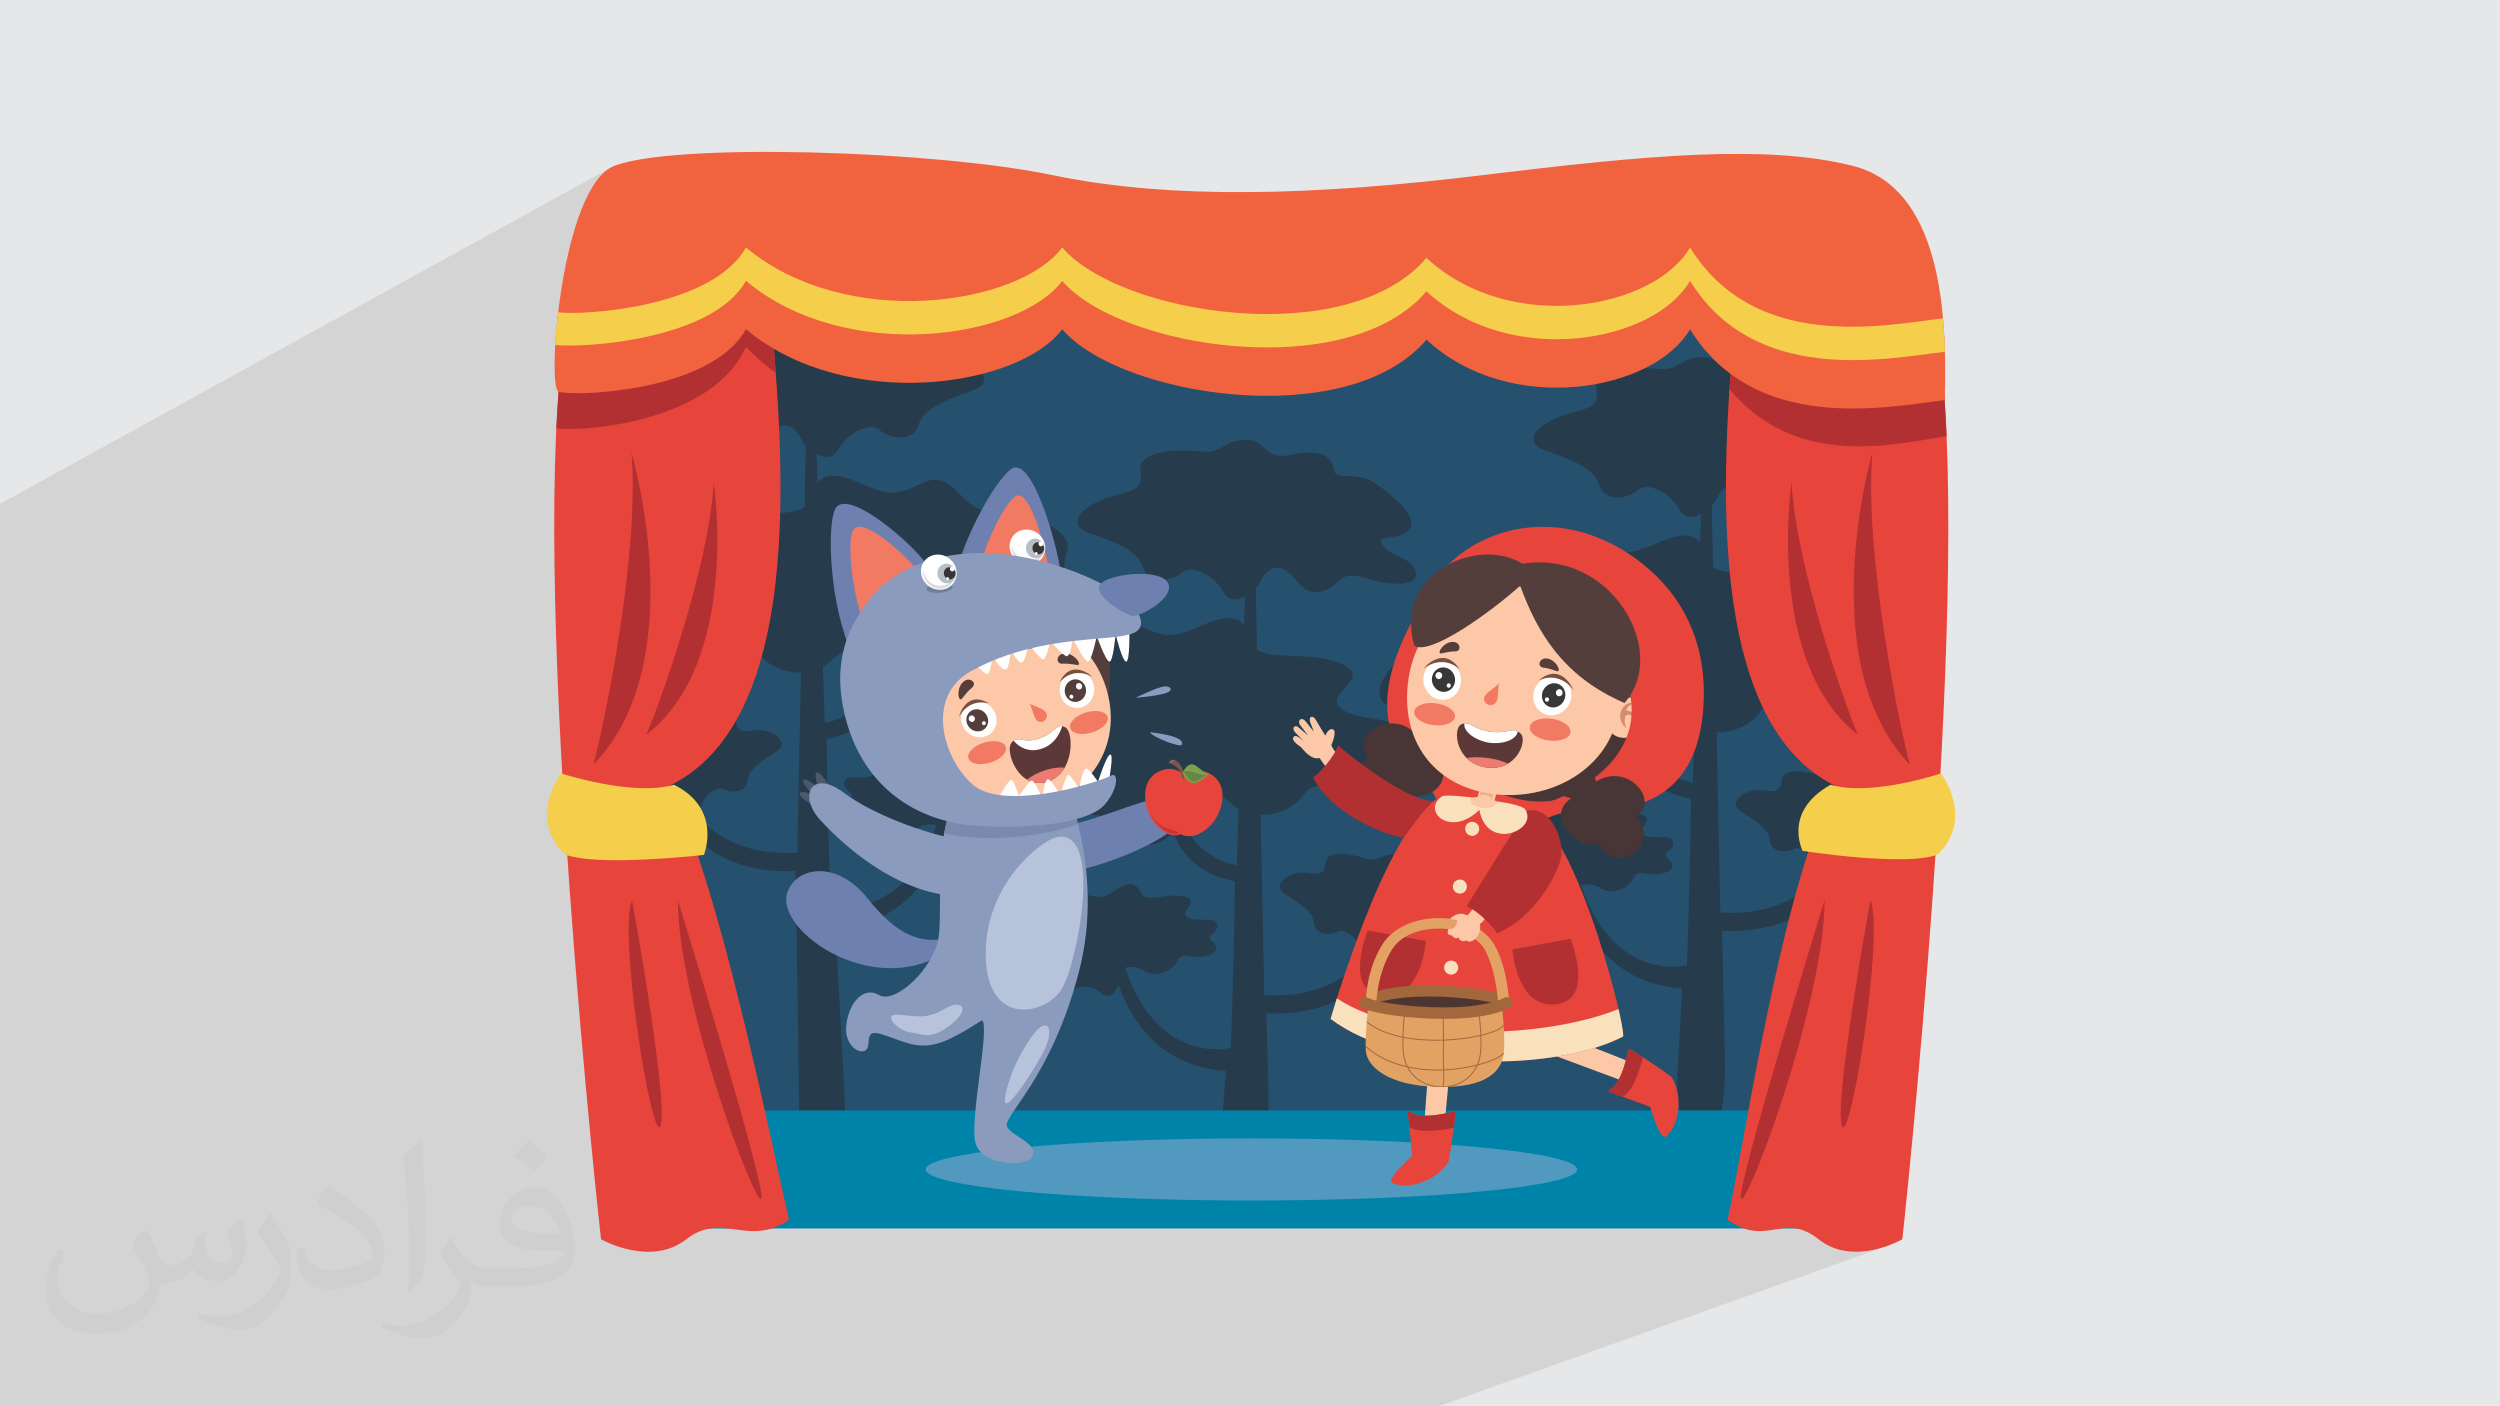 <?xml version="1.0" encoding="UTF-8"?>
<!DOCTYPE svg PUBLIC "-//W3C//DTD SVG 1.1//EN" "http://www.w3.org/Graphics/SVG/1.1/DTD/svg11.dtd">
<!-- Creator: CorelDRAW -->
<svg xmlns="http://www.w3.org/2000/svg" xml:space="preserve" width="3.704in" height="2.083in" version="1.1" style="shape-rendering:geometricPrecision; text-rendering:geometricPrecision; image-rendering:optimizeQuality; fill-rule:evenodd; clip-rule:evenodd"
viewBox="0 0 3701 2081.31"
 xmlns:xlink="http://www.w3.org/1999/xlink"
 xmlns:xodm="http://www.corel.com/coreldraw/odm/2003">
 <defs>
  <style type="text/css">
   <![CDATA[
    .fil0 {fill:#E6E7E8}
    .fil19 {fill:#FEFEFE;fill-rule:nonzero}
    .fil24 {fill:#DADBDC;fill-rule:nonzero}
    .fil26 {fill:#373435;fill-rule:nonzero}
    .fil17 {fill:#FCC8A7;fill-rule:nonzero}
    .fil18 {fill:#F37A62;fill-rule:nonzero}
    .fil10 {fill:#F1623F;fill-rule:nonzero}
    .fil37 {fill:#FAE1BD;fill-rule:nonzero}
    .fil22 {fill:#ED7B72;fill-rule:nonzero}
    .fil7 {fill:#E7453C;fill-rule:nonzero}
    .fil9 {fill:#F5CF4B;fill-rule:nonzero}
    .fil25 {fill:#B6C0C6;fill-rule:nonzero}
    .fil33 {fill:#EBB18A;fill-rule:nonzero}
    .fil8 {fill:#B23032;fill-rule:nonzero}
    .fil39 {fill:#E2A263;fill-rule:nonzero}
    .fil35 {fill:#D78A6C;fill-rule:nonzero}
    .fil27 {fill:#C83539;fill-rule:nonzero}
    .fil15 {fill:#B7C3DB;fill-rule:nonzero}
    .fil38 {fill:#A3673E;fill-rule:nonzero}
    .fil29 {fill:#987064;fill-rule:nonzero}
    .fil20 {fill:#784F40;fill-rule:nonzero}
    .fil28 {fill:#7E554A;fill-rule:nonzero}
    .fil21 {fill:#5C3838;fill-rule:nonzero}
    .fil16 {fill:#533E3C;fill-rule:nonzero}
    .fil32 {fill:#473635;fill-rule:nonzero}
    .fil34 {fill:#4D3532;fill-rule:nonzero}
    .fil13 {fill:#8B9BBE;fill-rule:nonzero}
    .fil23 {fill:#727F9A;fill-rule:nonzero}
    .fil30 {fill:#7CA34C;fill-rule:nonzero}
    .fil14 {fill:#7A8AAF;fill-rule:nonzero}
    .fil31 {fill:#678746;fill-rule:nonzero}
    .fil11 {fill:#6D80AF;fill-rule:nonzero}
    .fil36 {fill:#373738;fill-rule:nonzero}
    .fil6 {fill:#5199BE;fill-rule:nonzero}
    .fil12 {fill:#4E586D;fill-rule:nonzero}
    .fil5 {fill:#0083A8;fill-rule:nonzero}
    .fil3 {fill:#25506E;fill-rule:nonzero}
    .fil4 {fill:#263B4B;fill-rule:nonzero}
    .fil2 {fill:#373435;fill-opacity:0.031}
    .fil1 {fill:#373435;fill-opacity:0.102}
   ]]>
  </style>
 </defs>
 <g id="Layer_x0020_1">
  <polygon class="fil0" points="-0,0 3701,0 3701,2081.31 -0,2081.31 "/>
  <polygon class="fil1" points="239.35,2081.31 238.19,2081.31 237.89,2081.31 218.85,2081.31 218.03,2081.31 214.81,2081.31 214.53,2081.31 212.43,2081.31 211.27,2081.31 210.48,2081.31 206.86,2081.31 203.32,2081.31 200.58,2081.31 198.56,2081.31 195.97,2081.31 194.73,2081.31 190.49,2081.31 186.95,2081.31 186.21,2081.31 181.81,2081.31 180.77,2081.31 178.66,2081.31 175.64,2081.31 174.34,2081.31 173.86,2081.31 172.15,2081.31 170.31,2081.31 168.7,2081.31 168.69,2081.31 167.64,2081.31 167.63,2081.31 165.91,2081.31 164.4,2081.31 157.45,2081.31 156.59,2081.31 154.8,2081.31 148.78,2081.31 144.22,2081.31 138.42,2081.31 131.69,2081.31 130.45,2081.31 130.31,2081.31 129.27,2081.31 128.19,2081.31 126.51,2081.31 123.04,2081.31 122.97,2081.31 121.14,2081.31 120.99,2081.31 120.71,2081.31 116.89,2081.31 115.09,2081.31 114.57,2081.31 112.97,2081.31 112.85,2081.31 111.58,2081.31 106.04,2081.31 105.33,2081.31 104.88,2081.31 100.37,2081.31 93.47,2081.31 92.76,2081.31 91.31,2081.31 88.74,2081.31 85.99,2081.31 83.14,2081.31 81.33,2081.31 81.08,2081.31 80.67,2081.31 78.72,2081.31 76.7,2081.31 73.61,2081.31 66.73,2081.31 65.98,2081.31 65.7,2081.31 65.46,2081.31 61.95,2081.31 59.58,2081.31 59.39,2081.31 54.8,2081.31 53.95,2081.31 50.09,2081.31 47.51,2081.31 45.33,2081.31 42.74,2081.31 41.9,2081.31 39.62,2081.31 32.77,2081.31 31.93,2081.31 30.45,2081.31 30.1,2081.31 29.76,2081.31 23.66,2081.31 23.04,2081.31 21.12,2081.31 20.24,2081.31 19.84,2081.31 19.82,2081.31 15.28,2081.31 13.07,2081.31 10.12,2081.31 9.72,2081.31 7.77,2081.31 7.72,2081.31 6.99,2081.31 5.07,2081.31 4.54,2081.31 1.41,2081.31 0.02,2081.31 -0,2081.31 -0,2079.93 -0,2079.66 -0,2077.34 -0,2077.3 -0,2076.07 -0,2076.04 -0,2073.76 -0,2073.03 -0,2072.7 -0,2071.09 -0,2069.62 -0,2067 -0,2066.54 -0,2065.37 -0,2064.27 -0,2063.89 -0,2062.78 -0,2062.31 -0,2057.5 -0,2056.46 -0,2055.56 -0,2051.82 -0,2050.74 -0,2049.91 -0,2049.85 -0,2046.34 -0,2045.96 -0,2044.18 -0,2042.92 -0,2042.72 -0,2042.58 -0,2042.55 -0,2040.4 -0,2038.1 -0,2036.9 -0,2035.72 -0,2035.05 -0,2033.01 -0,2030.78 -0,2030.03 -0,2029.46 -0,2029.29 -0,2029.18 -0,2029.14 -0,2028.83 -0,2028.79 -0,2027.1 -0,2026.73 -0,2024.85 -0,2024.84 -0,2023.55 -0,2023.35 -0,2022.4 -0,2020.34 -0,2019.78 -0,2018.4 -0,2016.8 -0,2015.59 -0,2015.33 -0,2014.73 -0,2012.77 -0,2011.63 -0,2011.21 -0,2008.99 -0,2008.83 -0,2008.25 -0,2005.62 -0,2003.89 -0,2003.39 -0,2002.66 -0,2000.41 -0,1999.72 -0,1998.93 -0,1998.51 -0,1998.33 -0,1997.72 -0,1997.66 -0,1997.61 -0,1997 -0,1996.57 -0,1995.99 -0,1994.68 -0,1994.25 -0,1993.7 -0,1992.38 -0,1992.2 -0,1988.91 -0,1986.74 -0,1985.33 -0,1980.59 -0,1979.81 -0,1978.41 -0,1976.32 -0,1974.64 -0,1974.37 -0,1973.2 -0,1972.86 -0,1972.44 -0,1972.31 -0,1970.45 -0,1969.9 -0,1968.96 -0,1965.13 -0,1965.02 -0,1962.9 -0,1960.95 -0,1960.19 -0,1959.4 -0,1958.97 -0,1958.02 -0,1954.91 -0,1953.51 -0,1952.99 -0,1952.62 -0,1952.51 -0,1951.28 -0,1949.33 -0,1946.5 -0,1946.3 -0,1943.52 -0,1943.38 -0,1942.82 -0,1942.08 -0,1941.74 -0,1941.19 -0,1940.85 -0,1939.81 -0,1939.28 -0,1939.24 -0,1938.86 -0,1937.21 -0,1936.25 -0,1936.07 -0,1935.83 -0,1935.63 -0,1935.03 -0,1934.51 -0,1934.33 -0,1933.99 -0,1932.98 -0,1930.06 -0,1930.05 -0,1929.83 -0,1929.79 -0,1929.46 -0,1929.41 -0,1927.24 -0,1926.86 -0,1926.78 -0,1926.54 -0,1926.22 -0,1925.3 -0,1924.63 -0,1924.49 -0,1923.72 -0,1922.87 -0,1922.74 -0,1921.9 -0,1921.69 -0,1920.52 -0,1920.05 -0,1919.61 -0,1919.18 -0,1918.58 -0,1918.47 -0,1918.37 -0,1918.18 -0,1918.05 -0,1917.89 -0,1917.21 -0,1917.11 -0,1916.98 -0,1912.84 -0,1912.42 -0,1910.82 -0,1908.37 -0,1905.98 -0,1903.66 -0,1903.49 -0,1903.34 -0,1900.61 -0,1899.31 -0,1899.22 -0,1898.9 -0,1898.72 -0,1898.46 -0,1897.46 -0,1897.07 -0,1896.37 -0,1895.58 -0,1895.36 -0,1894.56 -0,1893.68 -0,1892.98 -0,1891.82 -0,1890.45 -0,1887.99 -0,1886.08 -0,1885.42 -0,1883.61 -0,1882.87 -0,1882.75 -0,1882.17 -0,1881.71 -0,1881.65 -0,1880.84 -0,1880.24 -0,1877.49 -0,1872.55 -0,1870.95 -0,1870.74 -0,1870.22 -0,1869.34 -0,1868.62 -0,1867.47 -0,1865.79 -0,1865.28 -0,1864.72 -0,1864.46 -0,1862.15 -0,1861.17 -0,1860.07 -0,1859.01 -0,1858.89 -0,1857.94 -0,1857.19 -0,1856.23 -0,1855.09 -0,1854.08 -0,1853.08 -0,1853.07 -0,1850 -0,1849.9 -0,1849.78 -0,1848.32 -0,1847.72 -0,1844.87 -0,1844.66 -0,1843.83 -0,1843.46 -0,1843.43 -0,1842.39 -0,1842.28 -0,1841.18 -0,1837.64 -0,1836.89 -0,1836.75 -0,1836.05 -0,1830.79 -0,1829.82 -0,1829.29 -0,1827.07 -0,1823.45 -0,1821.8 -0,1820.86 -0,1819.63 -0,1815.61 -0,1813.1 -0,1812.16 -0,1807.51 -0,1806.97 -0,1806.72 -0,1806.39 -0,1804.61 -0,1804.14 -0,1803.74 -0,1800.35 -0,1797.75 -0,1796.13 -0,1795.87 -0,1795.83 -0,1795.8 -0,1794.91 -0,1794.47 -0,1794.15 -0,1793.64 -0,1793.64 -0,1792.46 -0,1792.43 -0,1792.02 -0,1789.61 -0,1788.33 -0,1788.06 -0,1788 -0,1785.83 -0,1785.39 -0,1781.86 -0,1779.53 -0,1779.49 -0,1778.04 -0,1776.79 -0,1775.86 -0,1774.03 -0,1772.16 -0,1771.96 -0,1769.05 -0,1767.25 -0,1766.09 -0,1764.28 -0,1763.35 -0,1759.95 -0,1759.84 -0,1758.69 -0,1757.51 -0,1757.13 -0,1756.9 -0,1756.63 -0,1754.06 -0,1752.63 -0,1752.62 -0,1749.09 -0,1747.72 -0,1747.45 -0,1745.78 -0,1744.49 -0,1744.12 -0,1743.76 -0,1743.68 -0,1743.55 -0,1743.29 -0,1742.52 -0,1742.18 -0,1742.15 -0,1740.87 -0,1740.85 -0,1740.52 -0,1740.38 -0,1739.88 -0,1739.38 -0,1738.81 -0,1738.28 -0,1738.2 -0,1737.55 -0,1737.34 -0,1736.31 -0,1735.62 -0,1734.97 -0,1734.17 -0,1732.75 -0,1731 -0,1730.85 -0,1730.83 -0,1730.53 -0,1730.28 -0,1729.74 -0,1729.31 -0,1727.53 -0,1726.82 -0,1725.77 -0,1725.74 -0,1725.67 -0,1725.52 -0,1723.98 -0,1723.91 -0,1722.52 -0,1721.41 -0,1721.37 -0,1721.33 -0,1721.3 -0,1720.33 -0,1720 -0,1719.32 -0,1718.28 -0,1716.48 -0,1716.43 -0,1715.65 -0,1715.28 -0,1715.03 -0,1711.72 -0,1711.66 -0,1711.15 -0,1708.87 -0,1707.53 -0,1707.13 -0,1706.89 -0,1705.25 -0,1704.93 -0,1704.18 -0,1702.84 -0,1702.64 -0,1702.07 -0,1701.84 -0,1701.77 -0,1696.02 -0,1694.33 -0,1693.85 -0,1692.79 -0,1691.92 -0,1691.64 -0,1690.8 -0,1690.7 -0,1687.51 -0,1685.67 -0,1685.15 -0,1684.23 -0,1683.13 -0,1682.82 -0,1682.63 -0,1682.27 -0,1681.24 -0,1680.5 -0,1679.25 -0,1677.35 -0,1676.95 -0,1672.49 -0,1672.42 -0,1672.3 -0,1671.62 -0,1669.96 -0,1668.87 -0,1667.54 -0,1667.4 -0,1664.45 -0,1664.13 -0,1662.74 -0,1662.66 -0,1662.55 -0,1662.31 -0,1661.66 -0,1661.34 -0,1659.16 -0,1658.69 -0,1657.81 -0,1657.04 -0,1656.27 -0,1655.33 -0,1655.32 -0,1655.21 -0,1650 -0,1646.19 -0,1644.86 -0,1644.4 -0,1643.51 -0,1643.45 -0,1643 -0,1642.2 -0,1641.85 -0,1637.05 -0,1636.91 -0,1634.18 -0,1627.46 -0,1622.15 -0,1619.99 -0,1618.42 -0,1617.24 -0,1617.16 -0,1610.08 -0,1609.15 -0,1608.37 -0,1605.57 -0,1604.03 -0,1597.79 -0,1597.1 -0,1591.13 -0,1589.24 -0,1581.22 -0,1578.04 -0,1571.84 -0,1571.7 -0,1566.92 -0,1566.82 -0,1565.72 -0,1564.42 -0,1563.22 -0,1563.21 -0,1562.52 -0,1561.88 -0,1561.05 -0,1559.62 -0,1559.2 -0,1558.9 -0,1558.79 -0,1557.35 -0,1557.32 -0,1557.19 -0,1556.94 -0,1556.92 -0,1556.42 -0,1553.53 -0,1553.42 -0,1552.57 -0,1552.54 -0,1550.61 -0,1550.04 -0,1549.81 -0,1548.92 -0,1548.77 -0,1548.21 -0,1547.57 -0,1545.57 -0,1545.56 -0,1544.59 -0,1544.27 -0,1544.12 -0,1544.07 -0,1543.37 -0,1541.37 -0,1541.26 -0,1540.95 -0,1540.14 -0,1538.65 -0,1538.37 -0,1537.7 -0,1537.14 -0,1537.09 -0,1536.86 -0,1536 -0,1534.93 -0,1534.87 -0,1534.75 -0,1534.53 -0,1532.71 -0,1531.05 -0,1530.84 -0,1530.07 -0,1529.04 -0,1528.53 -0,1528.24 -0,1528.15 -0,1527.66 -0,1527.45 -0,1526.81 -0,1526.42 -0,1526.31 -0,1526.2 -0,1525.71 -0,1525.68 -0,1525.22 -0,1523.62 -0,1523.49 -0,1521.71 -0,1521.48 -0,1520.83 -0,1518.67 -0,1518.31 -0,1515.79 -0,1514.82 -0,1514.49 -0,1514.45 -0,1513.44 -0,1513.33 -0,1513.07 -0,1510.66 -0,1506.37 -0,1506.28 -0,1505.19 -0,1502.89 -0,1500.62 -0,1494.9 -0,1490.02 -0,1487.66 -0,1470.56 -0,1467 -0,1463.08 -0,1455.83 -0,1428.94 -0,1424.77 -0,1414.43 -0,1413.29 -0,1404.18 -0,1402.12 -0,1365.4 -0,1364.36 -0,1364.01 -0,1361.12 -0,1360.05 -0,1350.29 -0,1341.59 -0,1341.02 -0,1317.04 -0,1315.5 -0,1314.71 -0,1304.12 -0,1297.99 -0,1297.54 -0,1293.37 -0,1291.03 -0,1289.81 -0,1288.53 -0,1278.84 -0,1276.41 -0,1275.01 -0,1260.47 -0,1248.89 -0,1246.89 -0,1228.07 -0,1226.97 -0,1215.92 -0,1213.84 -0,1195.8 -0,1183.59 -0,1170.65 -0,1164.16 -0,1149.4 -0,1142.4 -0,1124.83 -0,1121.03 -0,1119.52 -0,1119.29 -0,1112.35 -0,1087.07 -0,1083.67 -0,1069.49 -0,1067.9 -0,1064.75 -0,1063.37 -0,1063.19 -0,1052.01 -0,1046.42 -0,1037.09 -0,1036.61 -0,1035.26 -0,1017.68 -0,1014.47 -0,998.17 -0,973.12 -0,966.43 -0,953.29 -0,934.85 -0,931.91 -0,923.4 -0,922.47 -0,905.15 -0,745.9 902.07,249.22 895.25,254.29 888.74,260.71 882.56,268.39 876.69,277.21 871.13,287.09 865.88,297.91 860.94,309.58 856.31,322 851.97,335.06 847.93,348.66 844.19,362.7 840.73,377.08 837.57,391.69 834.7,406.45 832.1,421.24 829.79,435.96 827.76,450.51 826.3,462.32 830.36,462.73 835.26,463.03 840.94,463.21 847.34,463.25 854.41,463.15 859.96,462.97 979.64,399.02 979.64,432.63 1104.32,366.36 1118.59,377.53 1133.42,387.76 1148.78,397.08 1164.59,405.51 1180.81,413.07 1197.38,419.79 1214.24,425.68 1231.35,430.77 1248.65,435.07 1266.07,438.61 1283.58,441.41 1301.1,443.49 1318.6,444.86 1336.01,445.57 1353.28,445.61 1370.36,445.02 1387.18,443.82 1403.71,442.02 1419.87,439.65 1434.61,436.91 1572.55,366.36 1581.26,375.57 1591.35,384.49 1602.75,393.08 1615.36,401.32 1629.11,409.18 1643.89,416.63 1659.64,423.65 1676.25,430.22 1693.65,436.3 1711.75,441.87 1730.46,446.91 1749.7,451.38 1769.37,455.26 1789.4,458.53 1809.7,461.15 1830.17,463.1 1850.73,464.36 1871.31,464.9 1891.81,464.69 1912.13,463.7 1932.21,461.91 1951.95,459.3 1954.05,458.92 2111.73,381.82 2123.62,392.13 2135.99,401.56 2148.78,410.13 2161.96,417.86 2175.48,424.76 2189.28,430.86 2203.34,436.17 2217.59,440.71 2232,444.49 2246.53,447.55 2261.11,449.89 2275.72,451.53 2290.3,452.5 2304.81,452.81 2319.2,452.47 2321.26,452.33 2501.92,366.36 2511.17,380.29 2520.92,393.12 2531.16,404.91 2541.83,415.68 2546.36,419.69 2573.58,406.89 2573.32,410.79 2573.04,414.8 2572.74,418.92 2572.42,423.14 2572.39,423.51 2572.35,423.94 2572.08,427.46 2571.73,431.89 2571.37,436.41 2571.16,438.97 2576.15,442.35 2588.23,449.49 2600.58,455.83 2613.16,461.39 2625.92,466.23 2638.85,470.38 2651.91,473.88 2665.05,476.78 2678.24,479.1 2691.45,480.91 2704.65,482.23 2717.79,483.1 2730.84,483.57 2743.77,483.68 2756.54,483.46 2769.11,482.96 2781.45,482.21 2793.54,481.26 2805.32,480.15 2816.76,478.92 2827.84,477.6 2838.51,476.25 2848.74,474.89 2858.49,473.57 2867.73,472.33 2876.43,471.22 2876.58,473.73 2876.78,476.25 2877,478.77 2877.23,481.29 2877.45,483.81 2877.64,486.33 2877.8,488.85 2877.91,491.38 2877.89,493.64 2877.94,495.9 2878.04,498.15 2878.17,500.39 2878.34,502.63 2878.53,504.87 2878.72,507.09 2878.9,509.32 2878.96,510.74 2879.01,512.16 2879.06,513.58 2879.11,515 2879.16,516.41 2879.2,517.83 2879.25,519.25 2879.28,520.66 2698.01,602.52 2706.01,603.31 2719.27,604.19 2732.44,604.66 2745.48,604.76 2758.36,604.55 2771.03,604.04 2783.48,603.3 2795.65,602.35 2807.51,601.24 2819.03,600.01 2830.18,598.69 2840.9,597.34 2851.18,595.98 2860.96,594.66 2870.23,593.42 2878.93,592.3 2727.56,659.86 2728.25,659.92 2739.13,660.52 2749.93,660.77 2760.63,660.7 2771.22,660.35 2781.67,659.74 2791.96,658.91 2802.07,657.9 2811.99,656.72 2821.69,655.43 2831.14,654.04 2840.34,652.59 2849.25,651.12 2857.87,649.66 2866.17,648.23 2874.13,646.88 2881.73,645.63 2770.5,694.83 2770.31,699.43 2770.04,715.25 2770.11,731.55 2770.5,748.27 2771.2,765.34 2772.17,782.71 2773.41,800.32 2774.88,818.09 2776.58,835.98 2778.48,853.92 2780.55,871.84 2782.78,889.68 2785.15,907.39 2787.63,924.9 2790.21,942.15 2792.86,959.08 2795.57,975.62 2798.31,991.71 2801.06,1007.3 2803.8,1022.31 2806.52,1036.7 2809.19,1050.39 2811.78,1063.33 2814.29,1075.45 2816.68,1086.69 2818.94,1096.98 2821.06,1106.28 2822.99,1114.51 2824.73,1121.62 2826.26,1127.53 2827.55,1132.2 2708.33,1180.9 2702.88,1192.47 2695.85,1208.98 2688.95,1226.72 2682.18,1245.59 2677.08,1260.87 2678.81,1261.12 2683.03,1261.71 2687.85,1262.37 2693.25,1263.08 2699.16,1263.83 2705.53,1264.62 2712.34,1265.43 2719.52,1266.24 2727.02,1267.04 2734.81,1267.83 2742.82,1268.59 2751.02,1269.3 2759.36,1269.96 2767.79,1270.56 2776.27,1271.07 2784.73,1271.49 2793.15,1271.81 2801.46,1272.01 2809.63,1272.08 2817.6,1272.01 2825.33,1271.79 2832.77,1271.4 2839.88,1270.83 2846.6,1270.08 2852.88,1269.13 2858.68,1267.96 2863.96,1266.56 2868.67,1264.92 2805.62,1289.99 2805.56,1290.16 2804.72,1293.68 2804.83,1294.74 2834.04,1283.13 2835.57,1282.64 2837.52,1282.15 2804.87,1295.12 2805.12,1297.56 2807.71,1301.35 2813.45,1304.63 2820.3,1306.71 2825.65,1307.36 2829.62,1306.72 2700.11,1357.98 2700.01,1359.53 2769.02,1332.23 2770.8,1338.03 2772.16,1345.27 2773.13,1353.85 2773.73,1363.65 2773.98,1374.54 2773.89,1386.44 2773.5,1399.2 2772.82,1412.71 2771.88,1426.87 2770.7,1441.56 2769.29,1456.66 2767.68,1472.06 2765.89,1487.64 2763.95,1503.29 2761.87,1518.89 2759.67,1534.32 2757.38,1549.48 2755.02,1564.24 2752.61,1578.5 2750.16,1592.13 2747.71,1605.03 2745.28,1617.07 2742.88,1628.14 2740.53,1638.13 2738.27,1646.92 2736.1,1654.39 2734.06,1660.44 2732.15,1664.94 2730.41,1667.78 2728.86,1668.85 2607.83,1713.87 2604.31,1722.85 2599.69,1734.17 2599.58,1734.44 2704.43,1734.44 2561.33,1787.07 2559.63,1795.28 2557.32,1805.76 2562.76,1809.39 2568,1812.49 2573.06,1815.1 2577.94,1817.26 2581.63,1818.61 2637.82,1818.61 2638.35,1818.54 2642.06,1818.16 2645.8,1817.91 2649.57,1817.85 2653.4,1817.99 2657.3,1818.38 2658.64,1818.61 2704.43,1818.61 2681.17,1827.02 2682.65,1827.88 2687.32,1830.98 2692.15,1834.61 2702.17,1841.48 2712.52,1846.58 2723.05,1850.09 2733.63,1852.2 2744.13,1853.08 2754.42,1852.93 2764.36,1851.92 2773.82,1850.24 2782.67,1848.07 2790.77,1845.6 2205.43,2054.77 2213.79,2081.31 2205.43,2054.77 2131.16,2081.31 2008.32,2081.31 1977.95,2081.31 1805.54,2081.31 1761.38,2081.31 1746.49,2081.31 1620.06,2081.31 1486.4,2081.31 1423.76,2081.31 1412.35,2081.31 1411.72,2081.31 1409.6,2081.31 1385.41,2081.31 1326.67,2081.31 1242.08,2081.31 1212.98,2081.31 1207.14,2081.31 1205.87,2081.31 1204.92,2081.31 1203.82,2081.31 1186.99,2081.31 1184.82,2081.31 1135.61,2081.31 1101.83,2081.31 1093.33,2081.31 1091.83,2081.31 1056.84,2081.31 1055.47,2081.31 1040.4,2081.31 1036.75,2081.31 1034.83,2081.31 1008.11,2081.31 1005.14,2081.31 976.35,2081.31 974.45,2081.31 966.95,2081.31 947.8,2081.31 944.14,2081.31 936.07,2081.31 932.92,2081.31 932.72,2081.31 921.54,2081.31 913.22,2081.31 909.66,2081.31 909.41,2081.31 909.06,2081.31 906.88,2081.31 906.36,2081.31 906.15,2081.31 905.79,2081.31 903.21,2081.31 901.61,2081.31 901.39,2081.31 892.63,2081.31 881.69,2081.31 880.49,2081.31 877.05,2081.31 875.53,2081.31 873.13,2081.31 872.86,2081.31 872.21,2081.31 871.41,2081.31 853.82,2081.31 853.72,2081.31 853.42,2081.31 852.15,2081.31 835.52,2081.31 825.98,2081.31 825.11,2081.31 824.84,2081.31 822.24,2081.31 818.99,2081.31 817.43,2081.31 817.12,2081.31 815.59,2081.31 815.36,2081.31 815.07,2081.31 814.55,2081.31 813.01,2081.31 812.71,2081.31 812.52,2081.31 812.31,2081.31 811.6,2081.31 811.07,2081.31 809.22,2081.31 807.32,2081.31 806.89,2081.31 797.77,2081.31 794.48,2081.31 793.75,2081.31 789.58,2081.31 788.78,2081.31 786.17,2081.31 784.75,2081.31 784.65,2081.31 784.14,2081.31 781.6,2081.31 780.38,2081.31 780.13,2081.31 779.83,2081.31 778.28,2081.31 777.06,2081.31 775.81,2081.31 775.22,2081.31 773.65,2081.31 771.99,2081.31 771.95,2081.31 771.4,2081.31 770.97,2081.31 761,2081.31 760.54,2081.31 757.03,2081.31 756.07,2081.31 749.53,2081.31 744.5,2081.31 743.85,2081.31 743.29,2081.31 742.95,2081.31 741.46,2081.31 733.21,2081.31 730.39,2081.31 729.6,2081.31 727.67,2081.31 725.94,2081.31 720.52,2081.31 719.87,2081.31 719.6,2081.31 718.49,2081.31 715.23,2081.31 713.23,2081.31 709.61,2081.31 707.66,2081.31 701.76,2081.31 700.61,2081.31 696.2,2081.31 695.37,2081.31 691.92,2081.31 690.54,2081.31 639.32,2081.31 634.26,2081.31 630.11,2081.31 628.25,2081.31 622.66,2081.31 617.57,2081.31 617.31,2081.31 616.88,2081.31 616.85,2081.31 616.18,2081.31 608.57,2081.31 605.97,2081.31 600.97,2081.31 591.78,2081.31 589.81,2081.31 580.78,2081.31 579.28,2081.31 577.51,2081.31 575.72,2081.31 574.17,2081.31 569.94,2081.31 569.12,2081.31 568.63,2081.31 568.46,2081.31 568.35,2081.31 567.58,2081.31 563.88,2081.31 562.73,2081.31 558.6,2081.31 554.09,2081.31 554,2081.31 553.58,2081.31 544.14,2081.31 539.4,2081.31 537.54,2081.31 534.19,2081.31 531.72,2081.31 530.64,2081.31 529.09,2081.31 528.73,2081.31 527.9,2081.31 526.86,2081.31 524.51,2081.31 522.89,2081.31 522.18,2081.31 520.91,2081.31 512.89,2081.31 509.93,2081.31 505.79,2081.31 504.37,2081.31 503.81,2081.31 502.52,2081.31 500.96,2081.31 500.36,2081.31 496.62,2081.31 495.72,2081.31 494.78,2081.31 486.57,2081.31 486.27,2081.31 482.24,2081.31 480.45,2081.31 476.4,2081.31 466.58,2081.31 462.03,2081.31 461.21,2081.31 457.17,2081.31 454.5,2081.31 452.61,2081.31 449.62,2081.31 448.23,2081.31 437.73,2081.31 436.17,2081.31 433.11,2081.31 432.07,2081.31 431.74,2081.31 427.94,2081.31 424.71,2081.31 416.14,2081.31 415.63,2081.31 410.06,2081.31 408.68,2081.31 404.11,2081.31 404.01,2081.31 402.49,2081.31 394.89,2081.31 393.35,2081.31 390.98,2081.31 389.69,2081.31 386.14,2081.31 384.97,2081.31 384.29,2081.31 383.57,2081.31 380.94,2081.31 380.6,2081.31 378.09,2081.31 377.43,2081.31 374.4,2081.31 360.22,2081.31 353.07,2081.31 351.59,2081.31 351.37,2081.31 345.61,2081.31 335.63,2081.31 334.61,2081.31 332.83,2081.31 328.62,2081.31 319.9,2081.31 311.33,2081.31 302.41,2081.31 296.91,2081.31 293.48,2081.31 293.32,2081.31 291.04,2081.31 290.73,2081.31 288.54,2081.31 288.13,2081.31 282.98,2081.31 251.45,2081.31 246.49,2081.31 243.23,2081.31 "/>
  <path class="fil2" d="M216.99 1821.86c6.99,10.99 11.99,20.98 15.99,31.97 3,6.99 5,18.98 20.98,18.98 5,0 10.99,-1 16.98,-5 6.99,-3 11.99,-8.99 13.99,-16.98l5.99 -20.98 14.99 -6.99 1 1c-2,7.99 -3,15.99 -3,20.98 0,17.98 14.99,23.98 26.98,23.98 6.99,0 12.99,-4 12.99,-9.99 0,-7.99 -4,-22.98 -7.99,-34.97 6.99,-6.99 13.99,-13.99 21.98,-19.98l1 1c4,14.99 5.99,29.97 5.99,39.96 0,9.99 -4,19.98 -7.99,26.98 -6.99,13.99 -19.98,24.98 -35.97,24.98 -11.99,0 -24.98,-5.99 -33.97,-16.98l-1 0c-8.99,10.99 -21.98,19.98 -42.96,19.98l-6.99 0c-1,13.99 -4,23.98 -8.99,32.97 -12.99,24.98 -49.95,41.96 -84.94,41.96 -48.96,0 -73.95,-27.97 -73.95,-65.94 0,-22.98 7.99,-44.96 18.98,-59.95l9.99 4c-6.99,13.99 -11.99,26.98 -11.99,39.96 0,34.97 28.97,51.95 60.95,51.95 30.97,0 68.95,-18.98 74.94,-41.96 -3,-24.98 -11.99,-35.97 -25.98,-58.95 4,-7.99 9.99,-14.99 16.98,-22.98l1 0 0 0 0 0 0 0 4 1 0 0 0 0 0 0 0.02 -0.01 -0.01 0.01 0 0 0 0zm564.54 -132.89c9.99,5.99 19.98,13.99 29.97,22.98 -5.99,7.99 -11.99,14.99 -20.98,20.98 -9.99,-7.99 -19.98,-14.99 -29.97,-21.98 6.99,-7.99 13.99,-14.99 20.98,-21.98l0 0 0 0 0 0 0 0 0 0 0 0 0 0 0 0zm5 95.93c-16.98,0 -29.97,10.99 -29.97,18.98 0,16.98 32.97,22.98 72.95,22.98 -5,-19.98 -21.98,-41.96 -42.96,-41.96l0 0 0 0 -0.01 0zm-36.97 92.93c21.98,0 40.96,-1 54.95,-4 15.99,-4 29.97,-11.99 29.97,-17.98 0,-2 0,-3 -1,-5 -8.99,1 -18.98,1 -28.97,1 -28.97,0 -51.95,-6.99 -60.95,-22.98 -2,-5 -4,-9.99 -4,-15.99 0,-15.99 6.99,-31.97 18.98,-41.96 9.99,-8.99 20.98,-13.99 32.97,-13.99 20.98,0 36.97,15.99 47.96,41.96 5.99,13.99 10.99,29.97 10.99,50.95 0,13.99 -4,24.98 -11.99,33.97 -15.99,14.99 -44.96,20.98 -89.93,20.98l-19.98 0 0 0 -5 0c-10.99,0 -18.98,-2 -25.98,-6.99l-1 0c0,3 1,5 1,7.99 0,9.99 -3,22.98 -9.99,32.97 -19.98,29.97 -41.96,42.96 -59.95,42.96 -18.98,0 -41.96,-6.99 -62.94,-16.98l4 -6.99c6.99,3 15.99,5 28.97,5 33.97,0 77.94,-32.97 83.94,-63.94 -1,-3 -4,-5.99 -6.99,-9.99 -9.99,-11.99 -15.99,-21.98 -21.98,-31.97 5,-9.99 9.99,-17.98 13.99,-24.98l2 0c13.99,28.97 27.97,45.96 56.95,45.96l5 0 0 0 20.98 0 0 0 0 0 0 0 -2 0 0 0 0 0 0 0 0 0zm-146.88 30.97c3,-13.99 3,-28.97 3,-42.96l0 -20.98c0,-38.96 -5,-95.93 -8.99,-132.89 6.99,-7.99 16.98,-16.98 24.98,-22.98l2 1c5,46.96 6.99,100.92 6.99,150.88 0,12.99 -1,25.98 -2,34.97 -1,11.99 -7.99,20.98 -21.98,34.97l-3 -1 0 0 0 0 0 0 -1 -1 0 0 0 0 0 0 0 0zm-150.88 -61.96c1,17.98 9.99,32.97 40.96,32.97 19.98,0 35.97,-5 54.95,-13.99 3,-2 5,-4 5,-5 0,-11.99 -8.99,-26.98 -23.98,-40.96 -13.99,-12.99 -33.97,-24.98 -50.95,-31.97 -5.99,-3 -7.99,-5 -7.99,-7.99 0,-5 6.99,-15.99 12.99,-23.98l2 0c19.98,10.99 42.96,26.98 59.95,43.96 14.99,15.99 24.98,32.97 24.98,50.95 0,12.99 -4,25.98 -10.99,37.97 -21.98,10.99 -45.96,19.98 -69.95,19.98 -28.97,0 -47.96,-13.99 -47.96,-44.96 0,-3 0,-8.99 1,-15.99l9.99 0 0 0 0 0 0 0 0 -1 0 0 0 0 0 0 0 0 0.01 0zm-51.95 -51.95l17.98 28.97c6.99,10.99 12.99,21.98 12.99,40.96l0 23.98c0,18.98 -11.99,38.96 -31.97,59.95 -14.99,13.99 -28.97,19.98 -41.96,19.98 -18.98,0 -39.96,-5.99 -64.94,-16.98l3 -6.99c7.99,2 16.98,4 27.97,4 35.97,0 71.95,-25.98 88.93,-57.95 2,-4 3,-6.99 3,-8.99 0,-4 -2,-7.99 -4,-10.99 -8.99,-16.98 -18.98,-32.97 -29.97,-46.96 5.99,-8.99 11.99,-17.98 17.98,-26.98l2 0 0 0 -1 -2 0 0 0 0 0 0 0 0 -0.01 0z"/>
  <g id="_2711451704576">
   <polygon class="fil3" points="979.64,1734.44 2704.43,1734.44 2704.43,399.02 979.64,399.02 "/>
   <path class="fil4" d="M1831.06 1281.21c0,0 -69.18,-12.47 -79.89,-74.13 0.12,-0.4 0.24,-0.79 0.35,-1.19 11.72,-42.5 40.82,-44.75 71.71,-15.87 3.21,3 6.68,5.55 10.34,7.69l-2.51 83.5zm348.71 97.72c-7.76,-14.77 29.67,-9.61 12.62,-27.93 -17.06,-18.34 -52.12,-22.74 -51.02,-36.71 1.09,-13.96 0.85,-25.74 -24.47,-25.82 -25.34,-0.09 -28.49,-0.42 -43.95,-17.59 -15.47,-17.18 -30.5,7.17 -49.48,0.74 -29.45,-9.99 -58.38,-11.56 -60.62,4 -2.24,15.55 -4.31,20.11 -28.55,16.48 -24.22,-3.66 -54.24,17.57 -31.38,31.85 22.88,14.28 40.78,25.71 42.5,43.16 1.73,17.44 24.32,17.98 34.61,12.08 10.29,-5.91 29.65,9.23 34.11,26.23 1.44,5.51 5.14,7.95 9.63,8.32 -25.24,31.04 -71.47,64.49 -152.13,59.35 -1.33,-69.5 -3.37,-168.12 -5.46,-266.63 25.06,0.44 50.76,-11.28 63.67,-29.79 20.97,-30.11 41.57,2.48 88.02,0.48 46.46,-1.99 44.34,-23.12 27.43,-45.41 -16.9,-22.29 25.06,-15.85 26.12,-45.27 1.04,-29.43 -58.87,-15.42 -86.47,-37.97 -27.59,-22.55 50.26,-43.7 1.44,-65.46 -43.37,-19.31 -105.42,-5.23 -125.47,-21.68 -0.84,-38.59 -1.53,-70.05 -1.97,-90.37 2.71,-3.06 4.96,-6.32 6.54,-9.56 14.11,-29.04 35.35,-26.79 53.77,-1.87 18.39,24.91 41.99,20.34 61.09,1.46 19.11,-18.88 37.55,-3.02 71.28,1.73 33.71,4.75 51.51,-2.82 42.3,-21.14 -9.2,-18.3 -41.45,-18.92 -49.25,-39.03 -4.8,-12.41 38.58,0.05 44.55,-25.36 3.42,-14.56 -20.06,-38.78 -52.33,-60.96 -32.28,-22.16 -59.88,-1.02 -62.95,-22.71 -3.07,-21.7 -24.82,-28.6 -63.54,-20.12 -38.71,8.48 -37.84,-22.87 -64.02,-22.45 -36.15,0.56 -35.78,20.86 -66.96,17.47 -48.35,-5.26 -93.04,2.19 -91.18,26.72 1.85,24.53 1.33,28.38 -35.79,37.93 -48.07,12.39 -79.05,42.2 -39.27,56.22 39.76,14.03 70.99,25.39 79.53,51.43 8.56,26.06 43.24,19.19 56.94,6.69 13.72,-12.51 48.42,4.01 61,28.45 7.01,13.6 20.3,13.54 32.33,7.49l-1.25 41.83c-9.77,-11.23 -25.47,-14.85 -55.99,-2 -49.88,21.01 -56.34,22.99 -101.08,2.16 -44.75,-20.83 -53.93,39.6 -96.65,42.8 -66.23,4.94 -124.39,26.05 -115.8,58.51 8.59,32.46 8.35,43.15 -42.34,56.24 -50.66,13.08 -91.94,79.88 -35.06,88.82 56.88,8.96 101.62,16.46 119.59,49.3 17.96,32.86 62.83,15.02 78.12,-5.18 15.31,-20.21 65.98,-6.63 88.95,23.06 15.93,20.57 39.68,10.28 55.34,-7.34 11.31,31.25 36.58,62.75 91.23,73.04 -0.52,100.92 -5.87,246.75 -5.87,246.75 0,0 -107.74,27.33 -156.61,-118.63 7.68,-2.8 19.16,-1.9 28.58,4.33 16.72,11.05 41.36,1.02 48.77,-14.7 7.43,-15.73 19.64,-2.14 41.19,-6.74 21.55,-4.62 18.89,-14.32 9.24,-23.4 -9.68,-9.07 10.45,-9.39 8.63,-23.23 -1.86,-13.84 -28.75,-2.54 -43.44,-10.91 -14.68,-8.35 20.03,-24.41 -4.52,-30.7 -24.54,-6.3 -56.84,9.08 -63.54,-3.42 -6.69,-12.51 -13.33,-22.42 -34.97,-8.66 -21.66,13.77 -24.52,15.2 -47.09,9.02 -22.56,-6.2 -22.07,22.77 -41.76,27.66 -30.58,7.55 -56.09,22.03 -49.5,36.52 6.57,14.49 7.31,19.5 -15.33,29.64 -22.66,10.12 -36.66,44.61 -9.37,44.3 27.31,-0.34 48.81,-0.36 59.8,13.57 10.99,13.92 30.56,2.03 36.12,-8.62 5.54,-10.64 30.3,-8.32 43.39,3.74 9.49,8.74 20.22,-1.7 24.24,-13.26 14.62,43.35 55.25,120.47 158.93,127.55 -0.52,15.9 -6.36,58.68 -6.36,117.44 0,41.76 69.86,16.57 69.86,-9.14 0,-112.01 -4.1,-193.79 -4.1,-193.79 0,0 142.3,15.01 181.8,-108.61 8.67,-1.84 22.15,5.77 28,18.99 8.02,18.1 33.85,22.88 48.39,13.76 14.56,-9.13 17.47,8.7 37.83,16.35 20.39,7.63 23.35,-1.86 20.15,-14.55 -3.21,-12.7 13.7,-2.24 19.55,-14.72 5.83,-12.5 -22.54,-17.43 -30.31,-32.21z"/>
   <path class="fil4" d="M1218.35 986.94c3.66,-2.14 7.13,-4.69 10.34,-7.69 30.89,-28.89 59.99,-26.63 71.72,15.87 0.11,0.4 0.22,0.79 0.35,1.19 -10.71,61.66 -79.89,74.13 -79.89,74.13l-2.51 -83.5zm-376.51 213.43c5.85,12.48 22.76,2.03 19.55,14.73 -3.19,12.69 -0.24,22.18 20.15,14.55 20.37,-7.65 23.27,-25.48 37.84,-16.35 14.54,9.13 40.37,4.35 48.39,-13.76 5.86,-13.21 19.34,-20.82 28,-18.98 39.51,123.62 181.8,108.61 181.8,108.61 0,0 5.86,304.97 5.86,416.98 0,25.71 69.87,50.91 69.87,9.15 0,-58.77 -15.8,-324.73 -16.32,-340.63 103.68,-7.08 144.31,-84.19 158.93,-127.55 4.03,11.56 14.75,22 24.24,13.26 13.08,-12.06 37.85,-14.38 43.39,-3.74 5.56,10.65 25.13,22.54 36.12,8.62 11,-13.94 32.5,-13.91 59.81,-13.57 27.29,0.3 13.29,-34.18 -9.37,-44.3 -22.64,-10.14 -21.91,-15.15 -15.33,-29.65 6.59,-14.48 -18.92,-28.96 -49.5,-36.51 -19.69,-4.89 -19.21,-33.86 -41.77,-27.66 -22.57,6.19 -25.43,4.76 -47.08,-9.02 -21.64,-13.76 -28.28,-3.85 -34.97,8.66 -6.69,12.5 -38.99,-2.88 -63.54,3.42 -24.55,6.3 10.17,22.35 -4.52,30.7 -14.68,8.36 -41.57,-2.93 -43.43,10.9 -1.83,13.85 18.29,14.16 8.62,23.24 -9.66,9.08 -12.32,18.78 9.24,23.4 21.55,4.61 33.76,-8.98 41.18,6.75 7.41,15.71 32.05,25.74 48.76,14.69 9.43,-6.23 20.91,-7.13 28.59,-4.33 -48.87,145.96 -156.61,118.63 -156.61,118.63 0,0 -5.35,-145.83 -5.88,-246.75 54.66,-10.29 79.92,-41.79 91.24,-73.04 15.66,17.62 39.4,27.9 55.33,7.34 22.97,-29.69 73.64,-43.27 88.96,-23.06 15.29,20.2 60.16,38.04 78.11,5.18 17.96,-32.85 62.71,-40.34 119.59,-49.3 56.88,-8.94 15.6,-75.74 -35.06,-88.83 -50.68,-13.09 -50.93,-23.77 -42.34,-56.24 8.59,-32.47 -49.57,-53.58 -115.8,-58.52 -42.72,-3.2 -51.89,-63.63 -96.65,-42.8 -44.75,20.83 -51.21,18.85 -101.09,-2.16 -30.52,-12.85 -46.22,-9.24 -55.98,2l-1.26 -41.83c12.02,6.05 25.32,6.11 32.33,-7.49 12.58,-24.44 47.28,-40.96 60.99,-28.45 13.71,12.5 48.39,19.37 56.95,-6.68 8.55,-26.05 39.78,-37.41 79.53,-51.44 39.78,-14.01 8.8,-43.83 -39.27,-56.21 -37.11,-9.55 -37.64,-13.42 -35.79,-37.94 1.86,-24.52 -42.83,-31.98 -91.18,-26.72 -31.19,3.39 -30.81,-16.91 -66.96,-17.48 -26.18,-0.41 -25.31,30.94 -64.02,22.45 -38.71,-8.48 -60.46,-1.58 -63.53,20.12 -3.08,21.69 -30.67,0.55 -62.96,22.71 -32.27,22.17 -55.75,46.4 -52.33,60.96 5.97,25.41 49.36,12.95 44.55,25.36 -7.8,20.1 -40.04,20.73 -49.24,39.03 -9.21,18.31 8.59,25.89 42.3,21.13 33.73,-4.75 52.17,-20.6 71.27,-1.73 19.1,18.89 42.71,23.46 61.1,-1.46 18.4,-24.92 39.65,-27.17 53.76,1.87 1.58,3.25 3.83,6.51 6.53,9.56 -0.44,20.32 -1.13,51.78 -1.97,90.37 -20.04,16.45 -82.11,2.37 -125.47,21.68 -48.83,21.76 29.02,42.9 1.43,65.46 -27.6,22.55 -87.5,8.54 -86.47,37.97 1.06,29.42 43.02,22.99 26.12,45.27 -16.91,22.3 -19.03,43.42 27.43,45.42 46.45,2 67.05,-30.6 88.03,-0.48 12.91,18.51 38.61,30.23 63.67,29.78 -2.08,98.52 -4.13,197.13 -5.47,266.63 -80.66,5.14 -126.89,-28.32 -152.13,-59.35 4.49,-0.37 8.19,-2.8 9.64,-8.32 4.46,-17 23.82,-32.14 34.1,-26.23 10.3,5.9 32.89,5.36 34.61,-12.08 1.73,-17.45 19.62,-28.88 42.5,-43.15 22.86,-14.28 -7.16,-35.51 -31.38,-31.85 -24.23,3.63 -26.31,-0.92 -28.55,-16.48 -2.24,-15.56 -31.16,-14 -60.61,-4 -18.98,6.44 -34.01,-17.92 -49.48,-0.74 -15.46,17.17 -18.6,17.5 -43.95,17.59 -25.32,0.08 -25.56,11.86 -24.46,25.82 1.09,13.98 -33.96,18.37 -51.02,36.71 -17.06,18.32 20.37,13.15 12.61,27.93 -7.76,14.78 -36.14,19.71 -30.31,32.21z"/>
   <path class="fil4" d="M2506.12 1159.04c0,0 -69.17,-12.47 -79.88,-74.13 0.12,-0.4 0.23,-0.8 0.35,-1.19 11.71,-42.51 40.81,-44.76 71.71,-15.88 3.21,3 6.69,5.55 10.34,7.7l-2.52 83.5zm316.73 84.11c-7.77,-14.77 29.66,-9.62 12.6,-27.94 -17.06,-18.33 -25.71,-22.72 -24.61,-36.71 1.09,-13.96 0.86,-25.73 -24.47,-25.82 -25.36,-0.09 -22.9,13.18 -38.35,-3.98 -15.47,-17.18 -30.5,7.18 -49.49,0.73 -29.45,-9.99 -58.38,-11.56 -60.61,4.01 -2.25,15.55 -4.32,20.11 -28.55,16.48 -24.22,-3.66 -54.25,17.57 -31.39,31.85 22.88,14.28 40.78,25.71 42.51,43.16 1.73,17.44 24.31,17.97 34.61,12.06 10.28,-5.9 29.65,9.24 34.11,26.24 1.44,5.51 5.15,7.95 9.64,8.31 -25.24,31.04 -71.46,64.5 -152.14,59.36 -1.33,-69.5 -3.37,-168.12 -5.45,-266.63 25.06,0.45 50.75,-11.27 63.66,-29.78 20.97,-30.12 41.58,2.48 88.03,0.48 46.45,-1.99 44.33,-23.12 27.43,-45.42 -16.91,-22.28 25.05,-15.84 26.1,-45.27 1.04,-29.43 -58.86,-15.42 -86.46,-37.97 -27.59,-22.55 50.27,-43.7 1.44,-65.46 -43.36,-19.31 -105.42,-5.23 -125.47,-21.68 -0.84,-38.58 -1.53,-70.05 -1.97,-90.37 2.72,-3.06 4.96,-6.31 6.54,-9.56 14.11,-29.04 35.36,-26.79 53.76,-1.88 18.39,24.91 41.99,20.34 61.09,1.46 19.12,-18.88 37.56,-3.02 71.28,1.73 33.71,4.75 51.52,-2.82 42.31,-21.14 -9.21,-18.3 -41.45,-18.92 -49.24,-39.03 -4.81,-12.41 38.58,0.05 44.55,-25.36 3.41,-14.56 -20.06,-38.78 -52.33,-60.96 -32.29,-22.17 -59.89,-1.02 -62.96,-22.72 -3.07,-21.7 -24.82,-28.6 -63.54,-20.12 -38.7,8.48 -37.83,-22.87 -64.02,-22.45 -36.15,0.56 -35.77,20.86 -66.96,17.47 -48.34,-5.26 -93.05,2.19 -91.17,26.72 1.85,24.53 1.31,28.38 -35.78,37.94 -48.08,12.38 -79.06,42.2 -39.28,56.21 39.76,14.03 70.99,25.39 79.53,51.44 8.58,26.05 43.26,19.18 56.96,6.69 13.72,-12.51 48.42,4.01 61,28.45 7.01,13.61 20.3,13.54 32.32,7.49l-1.25 41.83c-9.77,-11.23 -25.48,-14.84 -55.98,-2 -49.9,21.01 -56.34,22.99 -101.09,2.16 -44.75,-20.83 -53.93,39.6 -96.65,42.8 -66.22,4.94 -124.38,26.05 -115.79,58.52 8.59,32.46 8.35,43.14 -42.35,56.23 -50.66,13.09 -91.94,79.89 -35.06,88.83 56.89,8.96 101.63,16.45 119.59,49.3 17.96,32.86 62.83,15.02 78.12,-5.18 15.32,-20.21 65.98,-6.63 88.95,23.06 15.93,20.56 39.67,10.28 55.34,-7.35 11.32,31.26 36.58,62.75 91.24,73.04 -0.53,100.92 -5.88,246.75 -5.88,246.75 0,0 -107.75,27.33 -156.61,-118.63 7.68,-2.81 19.17,-1.9 28.59,4.32 16.71,11.05 41.34,1.03 48.75,-14.69 7.43,-15.72 19.64,-2.13 41.2,-6.75 21.55,-4.61 18.89,-14.31 9.22,-23.39 -9.67,-9.08 10.46,-9.4 8.63,-23.24 -1.86,-13.83 -28.75,-2.54 -43.42,-10.9 -14.7,-8.35 20.02,-24.41 -4.52,-30.71 -24.56,-6.29 -56.85,9.09 -63.54,-3.42 -6.7,-12.51 -13.33,-22.41 -34.98,-8.66 -21.66,13.77 -24.51,15.2 -47.09,9.02 -22.56,-6.2 -22.07,22.77 -41.77,27.66 -30.57,7.55 -56.09,22.03 -49.49,36.51 6.57,14.49 7.32,19.51 -15.33,29.64 -22.66,10.12 -36.66,44.61 -9.37,44.31 27.3,-0.33 48.81,-0.37 59.81,13.57 10.99,13.92 30.56,2.03 36.12,-8.62 5.54,-10.65 30.3,-8.32 43.39,3.74 9.49,8.74 20.21,-1.71 24.24,-13.26 14.62,43.35 55.25,120.47 158.92,127.54 -0.52,15.91 -2.9,58.79 -6.36,117.45 -8.15,138.6 73.33,162.2 69.86,-9.14 -2.26,-111.98 -4.11,-193.79 -4.11,-193.79 0,0 142.3,15.01 181.82,-108.61 8.66,-1.85 22.15,5.77 28,18.98 8.02,18.11 28.24,9.29 42.78,0.16 14.57,-9.13 -8.94,8.7 11.44,16.35 20.38,7.63 23.34,-1.86 20.15,-14.55 -3.21,-12.69 4.89,-2.23 10.73,-14.72 5.84,-12.5 -13.73,-17.43 -21.49,-32.21z"/>
   <polygon class="fil5" points="979.64,1818.61 2704.43,1818.61 2704.43,1643.9 979.64,1643.9 "/>
   <path class="fil6" d="M2334.77 1731.25c0,25.4 -215.86,45.99 -482.13,45.99 -266.28,0 -482.14,-20.59 -482.14,-45.99 0,-25.39 215.86,-45.98 482.14,-45.98 266.27,0 482.13,20.59 482.13,45.98z"/>
   <path class="fil7" d="M1136.62 406.89c11.23,167.79 81.03,647.67 -146.22,756.67 71.53,127.45 153.7,539.61 177.71,642.2 -60.17,41.68 -98.82,-12.83 -152.12,28.86 -53.3,41.68 -126.25,0 -126.25,0 0,0 -103.57,-929.57 -57.4,-1309.55 85.45,-171.59 304.28,-118.18 304.28,-118.18z"/>
   <path class="fil8" d="M1136.38 406.83c-0.06,-0.01 -0.13,-0.03 -0.21,-0.05 -0.01,-0 -0.03,-0.01 -0.05,-0.01 -0.09,-0.02 -0.19,-0.04 -0.31,-0.07 -0.02,-0 -0.03,-0 -0.04,-0.01 -3.57,-0.81 -18.29,-3.97 -39.72,-5.97 -0.01,0 -0.02,-0 -0.03,-0 -0.81,-0.07 -1.62,-0.15 -2.44,-0.22 -0.04,0 -0.07,-0 -0.1,-0.01 -0.83,-0.07 -1.67,-0.14 -2.52,-0.21 -61.99,4.51 -153.26,21.06 -221.56,71.02 -13.95,14.84 -26.53,32.59 -37.07,53.76 -3.96,32.58 -6.82,69.2 -8.73,108.93 39.7,6.1 231.05,-9.38 280.72,-120.24 13.88,14.49 28.68,27.2 44.16,38.26 -3.05,-41.34 -6.52,-78.83 -9.14,-110.03 -0,-0.07 -0.01,-0.13 -0.02,-0.2 -0.39,-4.67 -0.77,-9.19 -1.12,-13.57 -0.03,-0.36 -0.06,-0.71 -0.08,-1.07 -0.08,-1.04 -0.17,-2.07 -0.24,-3.09 -0.04,-0.46 -0.07,-0.92 -0.11,-1.39 -0.07,-0.89 -0.14,-1.77 -0.2,-2.65 -0.04,-0.52 -0.08,-1.03 -0.12,-1.54 -0.06,-0.84 -0.13,-1.67 -0.18,-2.5 -0.04,-0.5 -0.07,-0.99 -0.11,-1.48 -0.06,-0.87 -0.13,-1.72 -0.18,-2.58 -0.03,-0.43 -0.06,-0.86 -0.09,-1.28 -0.09,-1.26 -0.18,-2.51 -0.26,-3.74 0,0 -0.07,-0.02 -0.19,-0.05 -0.01,-0 -0.03,-0.01 -0.05,-0.01z"/>
   <path class="fil9" d="M830.6 1144.93c0,0 106.75,34.8 167.11,16.76 72.36,35.93 44.28,103.96 44.28,103.96 0,0 -157.86,18.05 -205.62,-0.72 -56.04,-53.51 -5.76,-119.99 -5.76,-119.99z"/>
   <path class="fil8" d="M934.75 669.48c13.26,153.04 -43.89,419.83 -56.54,462.71 148.7,-152.93 56.54,-462.71 56.54,-462.71z"/>
   <path class="fil8" d="M1056.61 713.91c-6.76,127.73 -84.64,340.15 -100.01,373.87 140.12,-107.01 100.01,-373.87 100.01,-373.87z"/>
   <path class="fil8" d="M1003.45 1332.23c0,0 130.87,424.32 123.77,442 -7.1,17.68 -123.39,-288.78 -123.77,-442z"/>
   <path class="fil8" d="M935.62 1332.23c0,0 53.27,291.72 42.62,332.97 -10.64,41.25 -63.87,-279.27 -42.62,-332.97z"/>
   <path class="fil7" d="M2573.58 406.89c-11.03,167.79 -79.62,647.68 143.71,756.67 -78.14,138.54 -136.39,539.61 -159.97,642.2 59.12,41.68 82.45,-12.83 134.84,28.86 52.37,41.68 124.07,0 124.07,0 0,0 101.78,-929.57 56.41,-1309.55 -83.98,-171.59 -299.04,-118.18 -299.04,-118.18z"/>
   <path class="fil8" d="M2881.73 645.63c-1.77,-41.88 -4.52,-80.49 -8.43,-114.82 -62.06,-98.5 -165.98,-126.28 -248.43,-131 -30.81,1.99 -51.29,7.08 -51.29,7.08 -2.7,41.06 -8.84,100.81 -13.32,169.23 98.39,118.14 242.42,82.18 321.46,69.51z"/>
   <path class="fil9" d="M2873.54 1144.93c0,0 -104.12,34.8 -163.44,16.76 -71.36,39.79 -41.51,97.92 -41.51,97.92 0,0 153.15,24.08 200.08,5.31 55.08,-53.51 4.87,-119.99 4.87,-119.99z"/>
   <path class="fil8" d="M2771.97 669.48c-13.03,153.04 43.13,419.83 55.58,462.71 -146.14,-152.93 -55.58,-462.71 -55.58,-462.71z"/>
   <path class="fil8" d="M2652.21 713.91c6.64,127.73 83.19,340.15 98.3,373.87 -137.72,-107.01 -98.3,-373.87 -98.3,-373.87z"/>
   <path class="fil8" d="M2701.18 1332.23c0,0 -130.87,424.32 -123.76,442 7.09,17.68 123.39,-288.78 123.76,-442z"/>
   <path class="fil8" d="M2769.02 1332.23c0,0 -53.27,291.72 -42.63,332.97 10.65,41.25 63.88,-279.27 42.63,-332.97z"/>
   <path class="fil10" d="M909.22 245.61c-77.99,30.41 -100.17,326.57 -82.44,334.1 17.74,7.52 224.33,2.51 277.53,-92.26 148.98,124.11 404.38,85.66 468.24,0 85.14,99.79 422.12,153.05 539.18,15.46 124.16,114.73 336.98,76.28 390.19,-15.46 95.78,154.51 287.31,116.01 377.01,104.86 4.57,-135.79 -8.1,-314.4 -135.79,-346.69 -127.7,-32.3 -302.13,-16.36 -548.35,13.67 -246.23,30.03 -459.06,36.86 -636.42,0 -177.36,-36.85 -560.46,-48.26 -649.14,-13.67z"/>
   <path class="fil9" d="M2111.73 431.26c124.16,114.73 336.98,76.28 390.19,-15.46 95.78,154.5 287.66,116.01 377.36,104.86 -0.09,-3.78 -0.23,-7.56 -0.38,-11.35 -0.48,-5.92 -1.13,-11.9 -1,-17.94 -0.2,-6.73 -1.13,-13.46 -1.48,-20.16 -89.7,11.15 -278.73,49.64 -374.51,-104.85 -53.21,91.73 -266.03,130.19 -390.19,15.45 -117.06,137.59 -454.04,84.33 -539.18,-15.45 -63.85,85.65 -319.25,124.1 -468.24,0 -49.76,88.63 -239.19,100.9 -278.03,95.96 -2.03,17.17 -3.45,33.56 -4.3,48.37 42.43,4.66 233.12,-7.24 282.33,-94.88 148.98,124.11 404.38,85.66 468.24,0 85.14,99.79 422.12,153.05 539.18,15.46z"/>
   <path class="fil11" d="M1406.61 1388.56c-43.1,9.23 -76.97,-2.06 -122.12,-58.49 -45.16,-56.44 -102.97,-47.63 -118.02,-11.29 -24.62,59.51 138.55,170.35 246.3,81.07 1.02,-4.11 -6.16,-11.29 -6.16,-11.29z"/>
   <path class="fil12" d="M1745.94 1215.4c0,0 24.32,-4.77 24.29,-10.75 -0.04,-5.99 -21.91,-5.11 -21.91,-5.11 0,0 20.88,-13.07 18.21,-17.46 -2.66,-4.38 -25.32,5.77 -25.32,5.77 0,0 13.05,-14.74 7.75,-17.53 -5.29,-2.78 -23.15,13.28 -23.15,13.28l20.12 31.8z"/>
   <path class="fil11" d="M1584.18 1291.01c62.1,-11.41 185.82,-61.01 170.35,-99.64 -16.59,-41.48 -145.47,40.36 -200.8,30.78 -12.06,24.94 30.45,68.87 30.45,68.87z"/>
   <path class="fil13" d="M1570.11 1145.01c0,0 67.8,136.5 27.36,292.81 -41.03,158.72 -113.58,214.94 -106.71,229.87 6.87,14.94 47.89,24.63 36.94,45.16 -7.83,14.68 -73.88,13.68 -83.46,-20.52 -9.58,-34.21 21.89,-172.4 9.57,-181.98 -60.2,38.32 -80.72,45.16 -121.76,30.11 -41.06,-15.06 -45.16,-16.44 -46.53,5.46 -1.36,21.89 -35.57,8.21 -32.84,-25.99 2.74,-34.22 25.08,-60.84 48.8,-46.84 23.72,13.99 81.31,-39.65 88.1,-86.03 6.77,-46.38 -11.02,-179.09 40.98,-224.24 51.99,-45.16 119.03,-68.43 139.56,-17.8z"/>
   <path class="fil14" d="M1581.54 1172.76c-52.42,15.76 -119.27,27.06 -150.31,-0.73 -1.75,-1.58 -3.47,-3.23 -5.15,-4.94 -15.16,15.89 -23.61,40.03 -28.35,66.91 12.82,2.8 26.04,4.78 39.66,5.75 50.47,3.59 114.69,-3.6 158.55,-19.71 -4.74,-18.97 -9.92,-34.97 -14.4,-47.28z"/>
   <path class="fil15" d="M1563.42 1239.6c-21.61,5.02 -105.5,68.23 -104.14,174.96 1.37,106.72 89.32,88.96 113.07,48.59 23.77,-40.38 61,-239.77 -8.93,-223.55z"/>
   <path class="fil15" d="M1529.07 1532.23c22.54,-30.06 34.21,-8.21 13.68,28.73 -20.52,36.95 -60.21,95.78 -54.73,62.94 5.48,-32.84 24.64,-69.78 41.05,-91.67z"/>
   <path class="fil15" d="M1329.3 1502.13c23.34,1.38 41.03,8.21 68.41,-8.21 27.36,-16.43 39.68,-0.01 9.58,23.25 -30.11,23.27 -41.05,13.7 -60.22,10.95 -19.14,-2.75 -41.03,-27.38 -17.78,-26z"/>
   <path class="fil16" d="M1340.28 1095.28c-20.88,-120.75 29.63,-208.26 127.22,-228.16 95.24,-19.43 193.68,40.92 173.29,163.58 -138.26,26.28 -300.51,64.58 -300.51,64.58z"/>
   <path class="fil17" d="M1640.79 1030.7c18.04,81.21 -33.33,149.35 -111.54,166.72 -78.2,17.37 -158.64,-22.29 -176.67,-103.51 -18.04,-81.21 36.43,-158.52 114.63,-175.88 78.2,-17.37 155.54,31.47 173.58,112.67z"/>
   <path class="fil18" d="M1522.99 1041.57c7.16,5.14 6.1,29.83 19.29,27.05 8.17,-1.72 11.96,-13.08 0.14,-18.97 -6.84,-3.4 -19.44,-8.09 -19.44,-8.09z"/>
   <path class="fil18" d="M1433.63 1122.59c2.47,8.19 16.88,11.08 32.17,6.46 15.29,-4.63 25.68,-15.01 23.21,-23.21 -2.48,-8.19 -16.88,-11.08 -32.18,-6.45 -15.29,4.63 -25.68,15.01 -23.2,23.2z"/>
   <path class="fil18" d="M1584.34 1077.97c2.48,8.19 16.88,11.08 32.17,6.45 15.3,-4.63 25.69,-15.01 23.21,-23.2 -2.48,-8.19 -16.88,-11.08 -32.18,-6.45 -15.29,4.62 -25.68,15.01 -23.21,23.2z"/>
   <path class="fil19" d="M1568.85 1019.21c-1.04,14.94 9.55,27.86 23.66,28.87 14.11,0.99 26.42,-10.32 27.46,-25.28 1.04,-14.96 -9.55,-27.88 -23.64,-28.89 -14.13,-0.98 -26.43,10.34 -27.48,25.3z"/>
   <path class="fil16" d="M1576.23 1021.31c-0.65,9.22 5.89,17.19 14.59,17.8 8.71,0.62 16.29,-6.36 16.94,-15.59 0.65,-9.23 -5.88,-17.19 -14.6,-17.81 -8.7,-0.6 -16.28,6.38 -16.93,15.6z"/>
   <path class="fil19" d="M1593.04 1017.37c0.83,2.58 3.47,4.01 5.89,3.23 2.42,-0.79 3.71,-3.5 2.88,-6.07 -0.83,-2.56 -3.47,-4.01 -5.89,-3.24 -2.41,0.81 -3.72,3.52 -2.88,6.09z"/>
   <path class="fil19" d="M1583.41 1032.29c0.51,1.6 2.15,2.48 3.66,2 1.49,-0.48 2.3,-2.17 1.78,-3.76 -0.53,-1.58 -2.15,-2.49 -3.66,-1.99 -1.49,0.48 -2.31,2.17 -1.78,3.75z"/>
   <path class="fil20" d="M1617.37 1001.97c0,0 -26.55,-16.79 -48.52,7.65 17.66,-36.59 48.52,-7.65 48.52,-7.65z"/>
   <path class="fil19" d="M1469.44 1049.27c9.15,11.86 7.51,28.49 -3.68,37.15 -11.21,8.64 -27.72,6.05 -36.87,-5.82 -9.18,-11.88 -7.51,-28.51 3.67,-37.16 11.22,-8.64 27.72,-6.03 36.88,5.83z"/>
   <path class="fil16" d="M1459.24 1056.7c5.65,7.31 4.63,17.57 -2.27,22.9 -6.91,5.34 -17.09,3.74 -22.74,-3.58 -5.65,-7.33 -4.63,-17.57 2.27,-22.91 6.92,-5.34 17.1,-3.73 22.74,3.6z"/>
   <path class="fil19" d="M1443.07 1062.72c0.73,2.61 -0.67,5.26 -3.13,5.95 -2.45,0.68 -5.02,-0.85 -5.76,-3.46 -0.72,-2.59 0.66,-5.26 3.11,-5.96 2.46,-0.66 5.06,0.88 5.78,3.47z"/>
   <path class="fil19" d="M1459.34 1069.81c0.47,1.62 -0.41,3.26 -1.94,3.71 -1.51,0.42 -3.12,-0.54 -3.57,-2.15 -0.43,-1.62 0.41,-3.26 1.94,-3.69 1.52,-0.43 3.12,0.53 3.57,2.14z"/>
   <path class="fil20" d="M1419.51 1061.81c0,0 12.79,-28.69 44.61,-20.51 -34.98,-20.68 -44.61,20.51 -44.61,20.51z"/>
   <path class="fil16" d="M1581.02 967.86c-17.46,-3.67 -19.73,15.41 -8.36,14.67 12.19,-0.81 22.67,2.92 24.12,1.64 3.18,-2.79 -5.95,-14.26 -15.76,-16.31z"/>
   <path class="fil16" d="M1422.97 1012.81c10.42,-14.48 24.97,-1.97 16.09,5.14 -9.54,7.63 -14.76,17.48 -16.67,17.53 -4.26,0.06 -5.26,-14.55 0.58,-22.67z"/>
   <path class="fil16" d="M1562.72 913.37c37.28,21.36 31.31,36.57 16.79,37.53 -23.1,1.55 -44.85,-25.41 -44.85,-25.41 0,0 24.59,33.36 -13.06,34.77 -37.65,1.42 -51.35,-28.89 -51.35,-28.89 0,0 3.95,55.02 -35.2,60.51 -22.09,3.1 -14.73,-42.69 -14.73,-42.69 0,0 -10.62,56.73 -34.88,49.54 -37.84,-11.22 32.46,-90.51 80.24,-100.43 47.77,-9.92 97.04,15.07 97.04,15.07z"/>
   <path class="fil21" d="M1496.84 1100.41c9.29,-13.26 16.15,0.96 40.79,-6.76 25.15,-7.89 25.81,-25.19 40.13,-16.37 11.69,7.19 13.41,67.95 -27.92,80.18 -41.66,12.28 -61.82,-44.43 -53,-57.05z"/>
   <path class="fil22" d="M1576.09 1136.46c-5.55,9.49 -14.01,17.37 -26.26,20.99 -11.48,3.38 -21.32,1.52 -29.38,-3.21 6.43,-5.33 15.43,-10.41 27.53,-14.2 11.55,-3.61 20.87,-4.43 28.1,-3.58z"/>
   <path class="fil19" d="M1500.4 1096.52c7.82,-6.02 15.8,3.84 37.22,-2.87 21.68,-6.79 25.16,-20.58 34.88,-18.61 -4.59,14.81 -14.36,28.66 -31.84,33.82 -17.32,5.11 -30.92,-1.72 -40.26,-12.34z"/>
   <path class="fil12" d="M1227.43 1163.09c0,0 -12.39,-21.47 -18.04,-19.49 -5.65,1.97 2.28,22.38 2.28,22.38 0,0 -19.14,-15.51 -22.43,-11.57 -3.28,3.95 13.68,22.08 13.68,22.08 0,0 -18.18,-7.56 -19.1,-1.66 -0.92,5.91 20.06,17.59 20.06,17.59l23.55 -29.34z"/>
   <path class="fil13" d="M1459.72 1324.08c45.82,-8.56 31.17,-73.77 -21.74,-78.66 -52.91,-4.89 -143.32,-37.45 -189.22,-72.14 -45.91,-34.67 -68.67,3.34 -34.15,41 34.52,37.66 133.35,130.67 245.11,109.8z"/>
   <path class="fil11" d="M1263.06 972.38c-36.67,-79.26 -38.51,-194.96 -26.76,-218.67 16.94,-34.17 116.49,52.39 136.14,82.83 -19.58,54.38 -109.38,135.84 -109.38,135.84z"/>
   <path class="fil18" d="M1289.33 950.42c-28.45,-61.48 -35.92,-146.4 -26.81,-164.79 13.13,-26.51 88.84,45.74 104.08,69.35 -15.19,42.17 -77.27,95.44 -77.27,95.44z"/>
   <path class="fil11" d="M1405.37 893.76c10.58,-86.69 69.96,-186 92.43,-199.97 32.4,-20.13 73.09,130.75 73.76,166.98 -45.29,35.91 -166.18,32.99 -166.18,32.99z"/>
   <path class="fil18" d="M1439.27 888.93c8.2,-67.25 46.57,-143.37 64.01,-154.2 25.13,-15.61 53.09,110.54 53.6,138.64 -35.12,27.84 -117.61,15.56 -117.61,15.56z"/>
   <path class="fil23" d="M1509.28 829.56c-8.15,2.97 -9.1,7.28 -2.16,9.61 6.99,2.3 19.25,1.8 27.4,-1.17 8.15,-2.99 9.13,-7.3 2.17,-9.63 -6.99,-2.34 -19.22,-1.79 -27.4,1.19z"/>
   <path class="fil19" d="M1536.75 789.97c11.72,9.21 14.15,25.65 5.46,36.71 -8.7,11.06 -25.24,12.52 -36.94,3.3 -11.73,-9.22 -14.18,-25.63 -5.45,-36.67 8.68,-11.06 25.23,-12.56 36.94,-3.35z"/>
   <path class="fil24" d="M1498.5 805.79c0.02,7.03 3.26,14.1 9.41,18.94 10.36,8.16 25.05,6.85 32.74,-2.95 2.14,-2.74 3.54,-5.87 4.19,-9.12 0.02,4.83 -1.47,9.61 -4.59,13.59 -7.72,9.8 -22.37,11.11 -32.75,2.95 -7.47,-5.88 -10.65,-15.07 -8.99,-23.41z"/>
   <path class="fil25" d="M1546.02 808.15c2.18,7.75 -1.96,15.74 -9.29,17.81 -7.35,2.08 -15.06,-2.52 -17.26,-10.29 -2.21,-7.78 1.96,-15.74 9.28,-17.83 7.35,-2.08 15.06,2.54 17.27,10.31z"/>
   <path class="fil26" d="M1545.26 809.3c1.36,4.79 -1.22,9.75 -5.76,11.04 -4.55,1.29 -9.31,-1.59 -10.68,-6.38 -1.38,-4.82 1.21,-9.77 5.75,-11.03 4.54,-1.29 9.33,1.57 10.69,6.37z"/>
   <path class="fil19" d="M1544.24 804.18c0.56,1.98 -0.5,4 -2.35,4.52 -1.86,0.53 -3.82,-0.64 -4.39,-2.6 -0.57,-1.98 0.47,-4 2.36,-4.52 1.85,-0.53 3.83,0.64 4.38,2.6z"/>
   <path class="fil19" d="M1536.02 818.94c0.34,1.2 -0.28,2.41 -1.42,2.73 -1.14,0.32 -2.31,-0.38 -2.66,-1.59 -0.33,-1.2 0.31,-2.41 1.43,-2.73 1.14,-0.31 2.31,0.39 2.65,1.59z"/>
   <path class="fil19" d="M1443.28 983.56c2.79,0.93 15.8,16.73 19.52,13.93 3.72,-2.77 6.51,-26.95 6.51,-26.95 0,0 13.01,23.24 19.52,20.45 6.51,-2.8 7.44,-29.75 7.44,-29.75 0,0 11.15,22.31 16.73,19.51 5.59,-2.78 9.3,-28.81 9.3,-28.81 0,0 17.66,25.1 22.31,24.17 4.64,-0.93 10.23,-26.95 10.23,-26.95 0,0 18.59,21.37 24.16,22.3 5.58,0.92 9.29,-26.03 9.29,-26.03 0,0 16.49,33.03 22.05,33.96 5.59,0.93 13.28,-37.67 13.28,-37.67 0,0 13.14,36.83 18.71,37.75 5.57,0.94 9.18,-40.55 9.18,-40.55 0,0 10.23,41.48 15.81,40.55 5.57,-0.92 4.63,-46.12 4.63,-46.12l-237.04 0.93 8.37 49.27z"/>
   <path class="fil19" d="M1642.21 1153.68c0,-2.8 6.85,-37.61 1.29,-36.67 -5.58,0.93 -18.02,40.38 -18.02,40.38 0,0 -13.94,-21.38 -18.6,-19.52 -4.65,1.86 -9.3,29.74 -9.3,29.74 0,0 -12.08,-19.53 -15.8,-20.45 -3.71,-0.92 -12.08,29.75 -12.08,29.75 0,0 -13.93,-24.17 -18.59,-23.24 -4.65,0.93 -8.36,26.96 -8.36,26.96 0,0 -11.16,-24.17 -14.87,-25.1 -3.72,-0.93 -19.51,23.23 -19.51,23.23 0,0 -6.52,-21.38 -10.23,-24.16 -3.72,-2.8 -18.59,24.16 -18.59,24.16 0,0 111.55,9.29 115.26,7.44 3.71,-1.87 47.41,-32.53 47.41,-32.53z"/>
   <path class="fil13" d="M1275.96 902.69c42.75,-69.72 144.09,-104.12 266.79,-71.58 117.81,31.25 164.53,84.59 140.37,103.19 -24.17,18.59 -136.65,0 -244.48,58.56 -68.97,37.46 -43.68,128.29 0.93,168.27 44.64,39.96 179.41,0 205.44,-13.03 11.15,-5.58 10.51,20.79 -10.23,43.69 -26.96,29.75 -125.03,35.29 -189.63,30.67 -91.1,-6.51 -164.53,-58.56 -191.49,-152.45 -26.95,-93.88 8.61,-144.99 22.31,-167.31z"/>
   <path class="fil11" d="M1629.19 864.57c13.62,-15.43 87.07,-23.23 99.46,-2.16 12.3,20.89 -36.24,48.65 -51.13,49.58 -12.08,-1.86 -62.28,-31.61 -48.33,-47.41z"/>
   <path class="fil23" d="M1378.13 866.63c-8.16,2.97 -9.11,7.28 -2.16,9.61 6.97,2.3 19.25,1.81 27.4,-1.16 8.14,-2.99 9.12,-7.3 2.15,-9.64 -6.97,-2.33 -19.21,-1.78 -27.39,1.2z"/>
   <path class="fil19" d="M1405.6 827.03c11.7,9.22 14.14,25.65 5.46,36.71 -8.71,11.06 -25.24,12.53 -36.95,3.3 -11.71,-9.2 -14.16,-25.61 -5.45,-36.66 8.68,-11.07 25.24,-12.56 36.94,-3.35z"/>
   <path class="fil24" d="M1367.35 842.86c0.02,7.03 3.25,14.09 9.39,18.94 10.38,8.16 25.05,6.84 32.75,-2.96 2.16,-2.73 3.53,-5.86 4.19,-9.11 0.01,4.81 -1.46,9.59 -4.59,13.58 -7.73,9.79 -22.39,11.1 -32.77,2.95 -7.46,-5.88 -10.64,-15.07 -8.98,-23.4z"/>
   <path class="fil25" d="M1414.86 845.22c2.19,7.76 -1.95,15.74 -9.29,17.81 -7.35,2.07 -15.06,-2.54 -17.26,-10.3 -2.22,-7.78 1.95,-15.75 9.29,-17.84 7.35,-2.08 15.05,2.54 17.26,10.32z"/>
   <path class="fil26" d="M1414.1 846.36c1.38,4.8 -1.21,9.75 -5.75,11.04 -4.55,1.29 -9.32,-1.58 -10.69,-6.38 -1.36,-4.81 1.22,-9.76 5.76,-11.03 4.54,-1.29 9.33,1.57 10.68,6.37z"/>
   <path class="fil19" d="M1413.08 841.26c0.56,1.98 -0.5,4 -2.35,4.51 -1.87,0.52 -3.82,-0.64 -4.39,-2.6 -0.57,-1.99 0.48,-4 2.36,-4.53 1.85,-0.52 3.83,0.64 4.38,2.62z"/>
   <path class="fil19" d="M1404.86 856c0.34,1.19 -0.28,2.41 -1.42,2.72 -1.13,0.32 -2.31,-0.38 -2.66,-1.57 -0.34,-1.2 0.32,-2.41 1.44,-2.74 1.12,-0.32 2.3,0.39 2.64,1.59z"/>
   <path class="fil13" d="M1680.75 1033c18.62,-7.84 46.08,-23.53 51.96,-13.73 5.88,9.8 -51.96,13.73 -51.96,13.73z"/>
   <path class="fil13" d="M1702.31 1083.98c0,0 53.92,4.91 47.07,18.63 -2.24,4.47 -44.13,-11.77 -47.07,-18.63z"/>
   <path class="fil7" d="M1784.45 1142.42c-10.21,-3.53 -21.04,-1.01 -30.21,5.83 -8.31,-7.87 -18.76,-11.64 -29.33,-9.31 -20.64,4.52 -33.28,21.92 -28.87,49.33 4.42,27.41 23.85,41.65 30.94,45.09 5.45,2.65 12.87,4.96 21.27,1.46 5.49,4.17 17.2,3.42 23.11,1.14 8.74,-3.35 28.41,-14.45 36,-41.16 7.6,-26.7 -2.94,-45.46 -22.9,-52.37z"/>
   <path class="fil27" d="M1702.89 1204.82c7.32,10.6 13.68,18.69 32.17,23.5 10.83,2.82 14.42,7.38 3.86,6.36 -23.89,-2.31 -36.03,-29.87 -36.03,-29.87z"/>
   <path class="fil28" d="M1753.25 1152.46c0.46,-5.7 -2.52,-22.73 -15.5,-27.84 -2.32,1.1 -6.5,5.02 -6.5,5.02 0,0 18.39,5.17 18.99,23.66 2.27,0.5 3.01,-0.83 3.01,-0.83z"/>
   <path class="fil29" d="M1735.92 1124.74c1.8,-0.36 2.96,-0.37 1.11,1.48 -1.84,1.84 -5.3,4.56 -6.16,3.08 -0.86,-1.48 3.21,-4.19 5.06,-4.56z"/>
   <path class="fil30" d="M1750.56 1143.67c4.25,-7.12 10.34,-15.85 18.84,-10.72 8.5,5.15 12.69,12.22 20.78,12.97 -8.71,5.99 -18.62,16.89 -27,12.46 -9.69,-5.12 -12.62,-14.72 -12.62,-14.72z"/>
   <path class="fil31" d="M1752.79 1142.31c11.14,-4.18 24.21,8.39 34.87,3.74 -7.96,4.91 -17.45,14.52 -24.38,9.81 -8.42,-5.73 -10.49,-13.55 -10.49,-13.55z"/>
   <path class="fil7" d="M2371.55 1192.97c-39.39,5.98 -93.02,11.43 -110.31,41.86 -52.32,-5.26 -124.11,-28.55 -124.11,-28.55 0,0 -9.01,-38.2 -60.38,-81.66 41.28,-14.61 208.66,5.11 294.8,68.35z"/>
   <path class="fil7" d="M2104.6 894.82c-50.19,82.26 -73.67,171.47 -22.17,225.36 51.5,53.9 146.65,53.49 146.65,53.49 0,0 -4.6,-262.24 -124.47,-278.85z"/>
   <path class="fil32" d="M2139.98 1104.32c-17.09,-16.34 -29.14,-45.24 -43.2,-16.81 -37.77,-41.23 -100.65,3.87 -70.37,34.16 -47.53,28.23 5.28,91.3 45.62,45.42 32.58,31.15 88.62,-8.29 53.54,-46.2 28.05,1.45 20.89,-10.38 14.41,-16.57z"/>
   <polygon class="fil17" points="2237.46,1502.76 2432.12,1579.53 2419.14,1606.47 2224.15,1534 "/>
   <polygon class="fil17" points="2122.95,1467.06 2107.64,1675.75 2137.55,1675.75 2156.86,1468.62 "/>
   <path class="fil7" d="M2411.12 1553.12c-0.44,0.22 -0.76,0.66 -0.84,1.17 -0.08,0.49 -7.84,49.16 -27.9,59.33 -0.55,0.28 -0.89,0.87 -0.86,1.51 0.05,0.62 0.44,1.18 1.04,1.39l60.33 22.04c2.52,8.61 12.86,42.14 20.48,44.39 1.21,0.35 2.4,0.09 3.36,-0.76 4.43,-3.85 8.19,-8.98 11.1,-15.04 3.71,-7.71 6.08,-16.93 6.81,-26.97 1.28,-17.34 -2.67,-34.64 -10.57,-46.3 -0.11,-0.15 -0.23,-0.29 -0.38,-0.39 -42.29,-30.29 -60.94,-40.26 -61.13,-40.35 -0.44,-0.24 -0.99,-0.25 -1.45,-0.02z"/>
   <path class="fil8" d="M2432.09 1565.01c-13.23,-8.51 -19.4,-11.82 -19.52,-11.87 -0.44,-0.24 -0.99,-0.25 -1.45,-0.02 -0.44,0.22 -0.76,0.66 -0.84,1.17 -0.08,0.49 -7.84,49.16 -27.9,59.33 -0.55,0.28 -0.89,0.87 -0.86,1.51 0.05,0.62 0.44,1.18 1.04,1.39l20.07 7.33c15.53,-9.22 26.43,-44.21 29.47,-58.83z"/>
   <path class="fil7" d="M2153.83 1645.38c-0.4,-0.31 -0.94,-0.41 -1.42,-0.26 -0.47,0.15 -47.69,14.28 -65.56,0.62 -0.5,-0.38 -1.18,-0.43 -1.73,-0.12 -0.55,0.3 -0.87,0.9 -0.8,1.53l6.32 63.91c-6.66,6.03 -32.4,29.87 -31.11,37.71 0.21,1.24 0.97,2.2 2.14,2.71 5.39,2.32 11.64,3.47 18.37,3.47 8.56,0 17.89,-1.86 27.25,-5.55 16.17,-6.38 30.05,-17.45 37.12,-29.61 0.09,-0.17 0.16,-0.35 0.19,-0.53 8.93,-51.25 9.83,-72.36 9.83,-72.57 0.02,-0.52 -0.21,-1 -0.62,-1.31z"/>
   <path class="fil8" d="M2152.21 1669.42c1.94,-15.6 2.23,-22.61 2.24,-22.72 0.02,-0.52 -0.21,-1 -0.62,-1.31 -0.4,-0.31 -0.94,-0.41 -1.42,-0.26 -0.47,0.15 -47.69,14.28 -65.56,0.62 -0.5,-0.38 -1.18,-0.43 -1.73,-0.12 -0.55,0.3 -0.87,0.9 -0.8,1.53l2.1 21.26c15.06,9.99 51.29,4.62 65.78,1.01z"/>
   <path class="fil32" d="M2414.82 1064.63c7.5,37.54 -59.81,142.85 -166.74,118.36 -106.93,-24.49 -144.78,-99.96 -144.78,-99.96 0,0 286.62,-142.88 311.52,-18.4z"/>
   <path class="fil17" d="M2220.62 1146.6c0,0 -5.95,31.24 -7.92,38.3 24.94,10.03 33.2,14.64 33.2,14.64l-5.7 18.44 -88.64 -15.17 1.98 -20.82c0,0 14.57,-0.74 33.76,-2.13 4.02,-14.42 12.01,-40.49 12.01,-40.49l21.31 7.23z"/>
   <path class="fil33" d="M2208.07 1183.88c1.7,-6.09 8.28,-28.21 8.28,-28.21l-18.37 -6.22c0,0 -4.45,16.67 -7.91,29.1 5.48,-3.6 17.43,-2.07 18,5.33z"/>
   <path class="fil16" d="M2401.94 1070.08c48.34,-38.78 75.27,-137.69 -2.89,-220.17 -78.15,-82.48 -281.75,-65.8 -294.46,113.61 129.29,24.12 297.34,106.56 297.34,106.56z"/>
   <path class="fil17" d="M2396.65 1050.21c-12.74,89.38 -103.1,137.21 -189.17,124.95 -86.07,-12.27 -135.22,-79.99 -122.47,-169.39 12.74,-89.38 92.37,-148.68 178.44,-136.4 86.06,12.27 145.94,91.46 133.2,180.85z"/>
   <path class="fil34" d="M2263.26 857.51c0,0 39.47,83.63 122.59,107.84 -46.37,-28.48 -122.59,-107.84 -122.59,-107.84z"/>
   <path class="fil34" d="M2284.43 842.45c0,0 59.43,56.98 115.39,64.95 -53.57,-31.41 -115.39,-64.95 -115.39,-64.95z"/>
   <path class="fil34" d="M2235.68 857.39c0,0 -51.26,45.98 -98.55,44 37.69,-10.81 98.55,-44 98.55,-44z"/>
   <path class="fil34" d="M2257.78 829.15c0,0 -47.54,19.87 -73.52,8.56 39.56,2.78 73.52,-8.56 73.52,-8.56z"/>
   <path class="fil17" d="M2387.66 1050.41c0,0 4.69,-17.86 27.05,-17.89 23.57,-0.02 29.31,31.57 14.74,48.35 -14.59,16.74 -40.52,14.07 -46.93,-1.11l5.14 -29.34z"/>
   <path class="fil35" d="M2418.33 1040.99c-14.86,-4.28 -29.91,21.07 -10.83,37.09 -6.69,-19.74 1.91,-25.36 11.84,-15.23 0.52,-6.15 -2.84,-10.43 -12.05,-10.71 1.57,-8.05 11.04,-11.15 11.04,-11.15z"/>
   <path class="fil18" d="M2218.52 1010.57c-2.68,8.87 -27.58,16.18 -20.35,28.35 4.47,7.54 17.07,7.46 18.9,-6.28 1.06,-7.97 1.45,-22.07 1.45,-22.07z"/>
   <path class="fil18" d="M2264.75 1076.11c-1.19,8.9 11.33,17.92 27.95,20.14 16.63,2.21 31.08,-3.2 32.26,-12.11 1.19,-8.91 -11.32,-17.92 -27.95,-20.14 -16.63,-2.22 -31.08,3.2 -32.26,12.11z"/>
   <path class="fil18" d="M2093.7 1053.28c-1.19,8.92 11.33,17.93 27.97,20.15 16.63,2.22 31.07,-3.2 32.26,-12.11 1.19,-8.91 -11.33,-17.93 -27.97,-20.14 -16.63,-2.21 -31.08,3.19 -32.26,12.1z"/>
   <path class="fil16" d="M2145.73 950.96c16.21,-4.39 19.39,13.42 8.67,13.35 -11.51,-0.11 -21.18,3.98 -22.59,2.86 -3.15,-2.48 4.8,-13.75 13.93,-16.21z"/>
   <path class="fil16" d="M2294.78 976.06c-15.62,-6.17 -20.76,11.17 -10.1,12.29 11.44,1.18 20.59,6.32 22.13,5.36 3.4,-2.11 -3.26,-14.2 -12.04,-17.65z"/>
   <path class="fil21" d="M2163.13 1072.43c13.25,-6.38 16.01,7.01 43.13,10.78 27.7,3.85 33.44,-8.92 45.31,3.3 9.69,9.97 -6.42,56.42 -51.72,49.53 -45.64,-6.97 -49.34,-57.53 -36.72,-63.6z"/>
   <path class="fil22" d="M2232.52 1130.45c-8.39,4.98 -19.24,7.63 -32.66,5.59 -12.57,-1.92 -21.96,-7.15 -28.71,-13.85 8.06,-1.51 18.63,-1.83 31.96,0.02 12.71,1.79 22.35,4.79 29.41,8.24z"/>
   <path class="fil19" d="M2167.86 1070.89c9.66,-1.49 14.82,9.05 38.4,12.32 23.88,3.32 31.43,-5.7 40.67,-0.43 -2.01,12.93 -23.46,19.63 -42.62,16.72 -18.98,-2.9 -38.43,-15.8 -36.45,-28.61z"/>
   <path class="fil19" d="M2273.73 1016.41c-7.87,14.24 -3.36,31.8 10.07,39.24 13.44,7.43 30.73,1.93 38.6,-12.32 7.88,-14.25 3.36,-31.8 -10.07,-39.25 -13.46,-7.43 -30.73,-1.91 -38.6,12.32z"/>
   <path class="fil36" d="M2284.99 1021.08c-4.84,8.78 -2.06,19.61 6.21,24.19 8.3,4.59 18.94,1.2 23.81,-7.59 4.85,-8.79 2.06,-19.61 -6.22,-24.21 -8.29,-4.58 -18.95,-1.18 -23.81,7.6z"/>
   <path class="fil19" d="M2303.33 1024.89c-0.35,2.91 1.6,5.53 4.34,5.86 2.73,0.33 5.24,-1.74 5.61,-4.66 0.35,-2.9 -1.57,-5.53 -4.31,-5.89 -2.75,-0.31 -5.28,1.77 -5.64,4.68z"/>
   <path class="fil19" d="M2287.04 1035.17c-0.23,1.81 0.98,3.43 2.69,3.65 1.7,0.21 3.27,-1.09 3.48,-2.9 0.2,-1.8 -0.98,-3.43 -2.69,-3.64 -1.7,-0.21 -3.27,1.09 -3.48,2.89z"/>
   <path class="fil20" d="M2329.35 1021.65c0,0 -18.44,-28.67 -51.23,-14.67 34.1,-27.94 51.23,14.67 51.23,14.67z"/>
   <path class="fil19" d="M2162.13 1000.51c3.58,15.87 -5.65,31.48 -20.62,34.88 -14.98,3.39 -30.04,-6.73 -33.63,-22.61 -3.58,-15.88 5.65,-31.48 20.62,-34.88 14.99,-3.37 30.04,6.75 33.63,22.61z"/>
   <path class="fil36" d="M2153.67 1002.38c2.21,9.79 -3.49,19.42 -12.72,21.51 -9.24,2.09 -18.53,-4.15 -20.74,-13.94 -2.21,-9.79 3.49,-19.41 12.71,-21.51 9.25,-2.08 18.53,4.15 20.75,13.94z"/>
   <path class="fil19" d="M2134.99 1000.91c-0.47,2.9 -3.07,4.87 -5.79,4.43 -2.73,-0.45 -4.55,-3.13 -4.1,-6.04 0.48,-2.88 3.07,-4.87 5.8,-4.44 2.73,0.46 4.57,3.17 4.09,6.06z"/>
   <path class="fil19" d="M2147.77 1015.34c-0.28,1.8 -1.9,3.02 -3.61,2.75 -1.68,-0.27 -2.82,-1.95 -2.52,-3.75 0.31,-1.79 1.9,-3.02 3.59,-2.75 1.7,0.28 2.83,1.96 2.54,3.74z"/>
   <path class="fil20" d="M2107.25 990.03c0,0 25.71,-22.39 53.3,0.22 -24.97,-36.35 -53.3,-0.22 -53.3,-0.22z"/>
   <path class="fil7" d="M2100.04 907.4c32.37,-12.99 152.5,-132.21 272.83,34.6 131.2,181.88 -82.26,246.02 -82.26,246.02 0,0 203.08,64.47 228.79,-119.77 7.15,-51.08 8.75,-152.3 -82,-228.78 -133.08,-112.15 -298.99,-52.63 -337.37,67.94z"/>
   <path class="fil16" d="M2404.83 1040.68c-92.35,-39.79 -129.69,-106.32 -154.36,-173.58 -45.8,41.05 -135.41,104.87 -156.86,88.5 -30.02,-106.55 92.83,-162.33 160.6,-120.99 130.83,-21.78 218.06,130.44 150.61,206.07z"/>
   <path class="fil7" d="M1969.84 1508.34c0,0 78.99,-275.64 156.93,-325.77 7.23,-4.65 25.02,-5.11 46.16,-2.71 -0.23,22.07 44.67,22.8 51.14,9.26 22.55,5.44 42.04,11.85 49.15,17.12 68.06,50.5 133.05,312.08 129.67,328.15 -101,52.69 -328.24,53.49 -433.04,-26.06z"/>
   <path class="fil8" d="M2324.96 1389.78l-86.01 15.56c0,0 6.09,88.37 64.55,81.46 58.47,-6.9 21.46,-97.02 21.46,-97.02z"/>
   <path class="fil8" d="M2024.88 1377.43l86.01 15.56c0,0 -6.1,88.37 -64.56,81.46 -58.46,-6.91 -21.45,-97.02 -21.45,-97.02z"/>
   <path class="fil37" d="M2169.01 1227.01c0,5.75 4.66,10.4 10.39,10.4 5.75,0 10.4,-4.65 10.4,-10.4 0,-5.74 -4.65,-10.39 -10.4,-10.39 -5.73,0 -10.39,4.65 -10.39,10.39z"/>
   <path class="fil37" d="M2150.82 1312.49c0,5.74 4.66,10.4 10.4,10.4 5.75,0 10.39,-4.66 10.39,-10.4 0,-5.75 -4.65,-10.39 -10.39,-10.39 -5.74,0 -10.4,4.65 -10.4,10.39z"/>
   <path class="fil37" d="M2137.89 1432.47c0,5.73 4.65,10.4 10.39,10.4 5.74,0 10.4,-4.66 10.4,-10.4 0,-5.75 -4.66,-10.4 -10.4,-10.4 -5.74,0 -10.39,4.65 -10.39,10.4z"/>
   <path class="fil37" d="M1969.84 1508.34c0,0 3.32,-11.56 9.24,-30.36 103.94,68.06 310.99,58.84 416.97,15.77 5.07,22.03 7.58,37.15 6.82,40.64 -101,52.69 -328.24,53.49 -433.04,-26.06z"/>
   <path class="fil34" d="M2031.89 1486.8c0,12.96 40.58,23.47 90.64,23.47 50.07,0 90.64,-10.51 90.64,-23.47 0,-12.97 -40.58,-23.47 -90.64,-23.47 -50.06,0 -90.64,10.5 -90.64,23.47z"/>
   <path class="fil38" d="M2114.19 1458.85c-6.33,0 -12.59,0.12 -18.66,0.37 -53.7,2.23 -74.54,14.94 -75.4,15.47 -3.84,2.4 -5,7.46 -2.59,11.3 2.4,3.81 7.41,4.98 11.24,2.62 0.47,-0.27 19.23,-11.02 67.42,-13.02 52.04,-2.16 110.12,5.31 127.28,13.45 4.09,1.93 8.97,0.19 10.92,-3.91 1.94,-4.09 0.19,-8.98 -3.89,-10.92 -18.76,-8.88 -69.85,-15.38 -116.32,-15.38z"/>
   <path class="fil39" d="M2223.06 1512.22c-0.01,-0.11 -0.02,-0.21 -0.03,-0.31 0.01,0.11 0.02,0.21 0.03,0.31zm-0.21 -2.11c-0.01,-0.12 -0.03,-0.23 -0.04,-0.34 0.01,0.11 0.03,0.22 0.04,0.34zm-0.24 -2.11c-0.01,-0.07 -0.02,-0.15 -0.03,-0.22 0.01,0.07 0.02,0.15 0.03,0.22zm-0.25 -1.93c-0.01,-0.04 -0.02,-0.08 -0.02,-0.13 0.01,0.05 0.02,0.09 0.02,0.13zm-0.27 -1.83c-0.01,-0.08 -0.02,-0.17 -0.03,-0.25 0.01,0.08 0.02,0.17 0.03,0.25zm-0.28 -1.86c-0.02,-0.06 -0.02,-0.12 -0.03,-0.18 0.01,0.06 0.02,0.12 0.03,0.18zm-199.76 53.84c1.91,22.28 31.93,51.06 106.05,52.82 74.11,1.75 95.16,-24.04 98.03,-49.85 1.49,-13.5 0.65,-31.96 -0.5,-46.52 -1.06,-13.26 -2.36,-23.27 -2.36,-23.27 -1.26,0.38 -2.53,0.75 -3.79,1.11 -0.09,-0.4 -0.15,-0.61 -0.15,-0.61 -90.86,27.56 -192.96,-7.44 -192.96,-7.44 0,0 -6.22,51.48 -4.31,73.76z"/>
   <path class="fil39" d="M2028.5 1493.13l0 0c3.77,0 8.91,-3 8.91,-6.7 0,-0.45 0.83,-45.07 23.25,-80.68 12.72,-20.22 39.1,-31.5 71.19,-31.1 30.88,0.37 56.43,14.06 65.74,30.44 17.68,31.07 20.43,81.08 20.45,81.59 0.15,3.7 5.94,6.56 9.68,6.44 3.76,-0.13 6.69,-3.25 6.55,-6.94 -0.08,-2.19 -2.27,-54.22 -22.31,-87.87 -14.36,-24.08 -44.25,-38.72 -79.97,-39.15 -37.32,-0.48 -70.13,14.51 -85.56,39.01 -24.5,38.93 -24.77,86.26 -24.77,88.26 0.01,3.71 3.06,6.7 6.82,6.7z"/>
   <path class="fil38" d="M2078.35 1559.11c-0.74,-6.7 -0.9,-14.66 -0.73,-22.77 15.69,3.06 32.4,4.39 48.79,4.39 3.26,0 6.52,-0.06 9.75,-0.15 0.01,7.03 -0.02,13.26 -0.1,18.62 -0.14,8.46 0.1,16.71 0.32,23.99 -15.1,0.57 -33.38,-0.18 -52.17,-4.33 -3.16,-6.24 -5.11,-13 -5.86,-19.73zm6.78 21.46c14.95,3.19 29.52,4.27 42.42,4.27 3.06,0 6.03,-0.06 8.88,-0.17 0.34,11.58 0.55,21.37 -1.29,23.27 -0.19,0.21 -0.36,0.23 -0.48,0.23 -24.54,0 -40.94,-12.03 -49.53,-27.6zm51.67 27.57c1.57,-3.02 1.49,-10.55 1.11,-23.53 5.46,-0.24 10.48,-0.65 14.95,-1.12 11.69,-1.25 22.84,-3.29 32.79,-5.75 -7.88,16.46 -24.05,29.68 -48.85,30.41zm49.65 -32.16c-9.93,2.53 -21.33,4.7 -33.76,6.02 -4.43,0.47 -9.4,0.88 -14.82,1.12 -0.2,-7.27 -0.44,-15.49 -0.32,-23.91 0.08,-5.37 0.12,-11.64 0.11,-18.69 19.71,-0.71 38.48,-3.23 53.91,-6.81 0.32,8.67 0.25,17.62 -0.61,25.41 -0.63,5.72 -2.14,11.45 -4.51,16.87zm-164.72 -25.78c18.63,16.17 40.36,25.2 61.46,29.95 7.43,14.26 21.1,25.84 41.23,28.78 1.21,0.04 2.43,0.08 3.67,0.11 5.88,0.14 11.43,0.11 16.66,-0.09 21.54,-3.1 35.7,-16.1 42.76,-31.7 19.09,-4.91 33.48,-11.36 38.44,-16.7 0.06,-0.46 0.12,-0.9 0.17,-1.36 0.03,-0.24 0.05,-0.49 0.07,-0.73 -0.25,-0.02 -0.51,0.07 -0.67,0.29 -3.35,4.53 -17.09,11.41 -37.25,16.76 2.17,-5.24 3.56,-10.74 4.16,-16.23 0.88,-7.95 0.94,-17.08 0.61,-25.93 1.25,-0.3 2.46,-0.6 3.65,-0.91 15.11,-3.92 25.31,-8.63 29.38,-13.46 -0.06,-0.79 -0.11,-1.57 -0.16,-2.35 -2.7,4.95 -13.37,10.15 -29.58,14.37 -1.1,0.28 -2.22,0.56 -3.35,0.83 -0.68,-15.9 -2.58,-30.52 -3.21,-35.1 -0.49,0.09 -0.98,0.16 -1.48,0.24 0.64,4.62 2.55,19.32 3.22,35.21 -15.4,3.6 -34.16,6.13 -53.86,6.86 0,-2.54 -0.02,-5.18 -0.03,-7.91 -0.08,-12.54 -0.27,-24.27 -0.38,-30.7 -0.5,-0.01 -0.99,-0.02 -1.49,-0.02 0.11,6.41 0.3,18.17 0.38,30.73 0.02,2.75 0.03,5.39 0.03,7.95 -19.45,0.62 -39.73,-0.54 -58.5,-4.23 0.41,-15.56 1.97,-31.39 2.88,-39.61 -0.5,-0.08 -0.98,-0.16 -1.47,-0.25 -0.91,8.18 -2.47,23.98 -2.9,39.56 -20.3,-4.15 -38.75,-11.3 -52.36,-22.39 -0.13,-0.09 -0.27,-0.13 -0.42,-0.15 -0.04,0.53 -0.09,1.07 -0.13,1.61 13.8,11.11 32.42,18.26 52.88,22.42 -0.18,8.26 -0.03,16.39 0.73,23.23 0.73,6.51 2.54,13.04 5.47,19.14 -20.73,-4.82 -41.97,-13.83 -60.16,-29.82 -0.13,-0.12 -0.31,-0.17 -0.48,-0.18 0.02,0.6 0.02,1.18 0.04,1.77z"/>
   <path class="fil38" d="M2137.62 1508.27c6.57,0 13.03,-0.13 19.32,-0.39 55.58,-2.31 77.14,-15.45 78.03,-16.01 3.97,-2.49 5.17,-7.72 2.67,-11.69 -2.46,-3.95 -7.66,-5.16 -11.63,-2.72 -0.48,0.29 -19.9,11.4 -69.78,13.48 -53.85,2.23 -113.97,-5.51 -131.72,-13.92 -4.24,-2 -9.29,-0.2 -11.3,4.04 -2.01,4.23 -0.2,9.29 4.03,11.29 19.42,9.2 72.29,15.93 120.37,15.93z"/>
   <path class="fil17" d="M2215.68 1289.85c0,0 -27.29,48.54 -43.38,65.49 -13.79,-8.04 -25.63,4.92 -25.63,4.92l10.88 2.16c0,0 -1.33,8.44 -5.92,11.89 -6.56,1.79 -7.54,1.14 -7.54,1.14 0,0 -4.24,9.48 5.24,9.19 4.02,5.75 7.47,4.59 10.34,3.45 1.14,6.31 8.62,5.75 10.92,4.02 8.33,7.47 24.14,-9.18 20.11,-24.12 7.03,-4.59 10.34,-13.5 10.34,-13.5l14.65 -64.63z"/>
   <path class="fil17" d="M1968.99 1141.68c-5.77,-5.86 -10.95,-12.35 -15.38,-19.49 -9.46,2.46 -18.05,-4.5 -27.48,-16.03 -9.2,-6.1 -13.81,-11.29 -11.36,-14.86 3.92,-5.71 12.84,4.43 15.51,5.97 -0.28,-0.42 -11.1,-11 -13.32,-13.5 -5.14,-5.81 -0.26,-11.46 5.09,-7.28 4.46,3.54 14.17,12.29 14.71,12.73 -0.34,-0.59 -9.91,-13.12 -11.71,-15.4 -5.32,-6.75 1.42,-13.59 7.67,-6 4.24,5.16 11.37,14.5 12.19,15.13 0.05,-0.52 -3.52,-8.69 -5.29,-13.68 -2.89,-8.22 3.74,-11.8 8.59,-3.13 3.84,6.85 13.76,22.84 13.76,22.84 0,0 4.87,-11.96 11.45,-9.16 6.61,2.78 -2.56,23.43 -2.56,23.43 0,0 3.72,9.03 14.24,20.09 14.55,15.3 11.8,46.7 -16.12,18.36z"/>
   <path class="fil8" d="M2261.32 1200.34c-15.23,18.32 -90.17,141.56 -90.17,141.56 16.55,5.73 41.67,32.35 45.2,39.73 56.87,-23.88 90.58,-89.33 94.87,-113.16 4.31,-23.84 -14.91,-76.02 -49.9,-68.13z"/>
   <path class="fil8" d="M2121.3 1186.46c-50.7,-5.2 -140.6,-83.06 -140.6,-83.06 -4.68,16.87 -29.65,43.63 -36.8,47.62 27.42,55.25 109.79,86.41 133.84,89.2 15.87,-20.4 23.67,-33.94 43.56,-53.76z"/>
   <path class="fil32" d="M2316.65 1162.1c20.77,-11.32 39.91,-36.09 46.1,-4.99 47.21,-29.97 96.18,29.93 59.06,51.3 38.55,39.63 -29.22,93.68 -56.22,38.87 -20.89,17.97 -83.07,-37.96 -39.31,-65.44 -27.46,-5.91 -17.49,-15.46 -9.62,-19.75z"/>
   <path class="fil37" d="M2217.77 1186.64c6.18,0.86 28.96,4.08 38.8,10.08 24.48,30.3 -54.74,66.09 -66.51,2.24 -44.19,42.64 -86.77,0 -54.56,-20.51 9.66,-2.24 42.38,2.08 42.38,2.08 0,0 -6.51,10.78 13.72,14.92 20.23,4.14 26.17,-8.8 26.17,-8.8z"/>
  </g>
 </g>
</svg>
